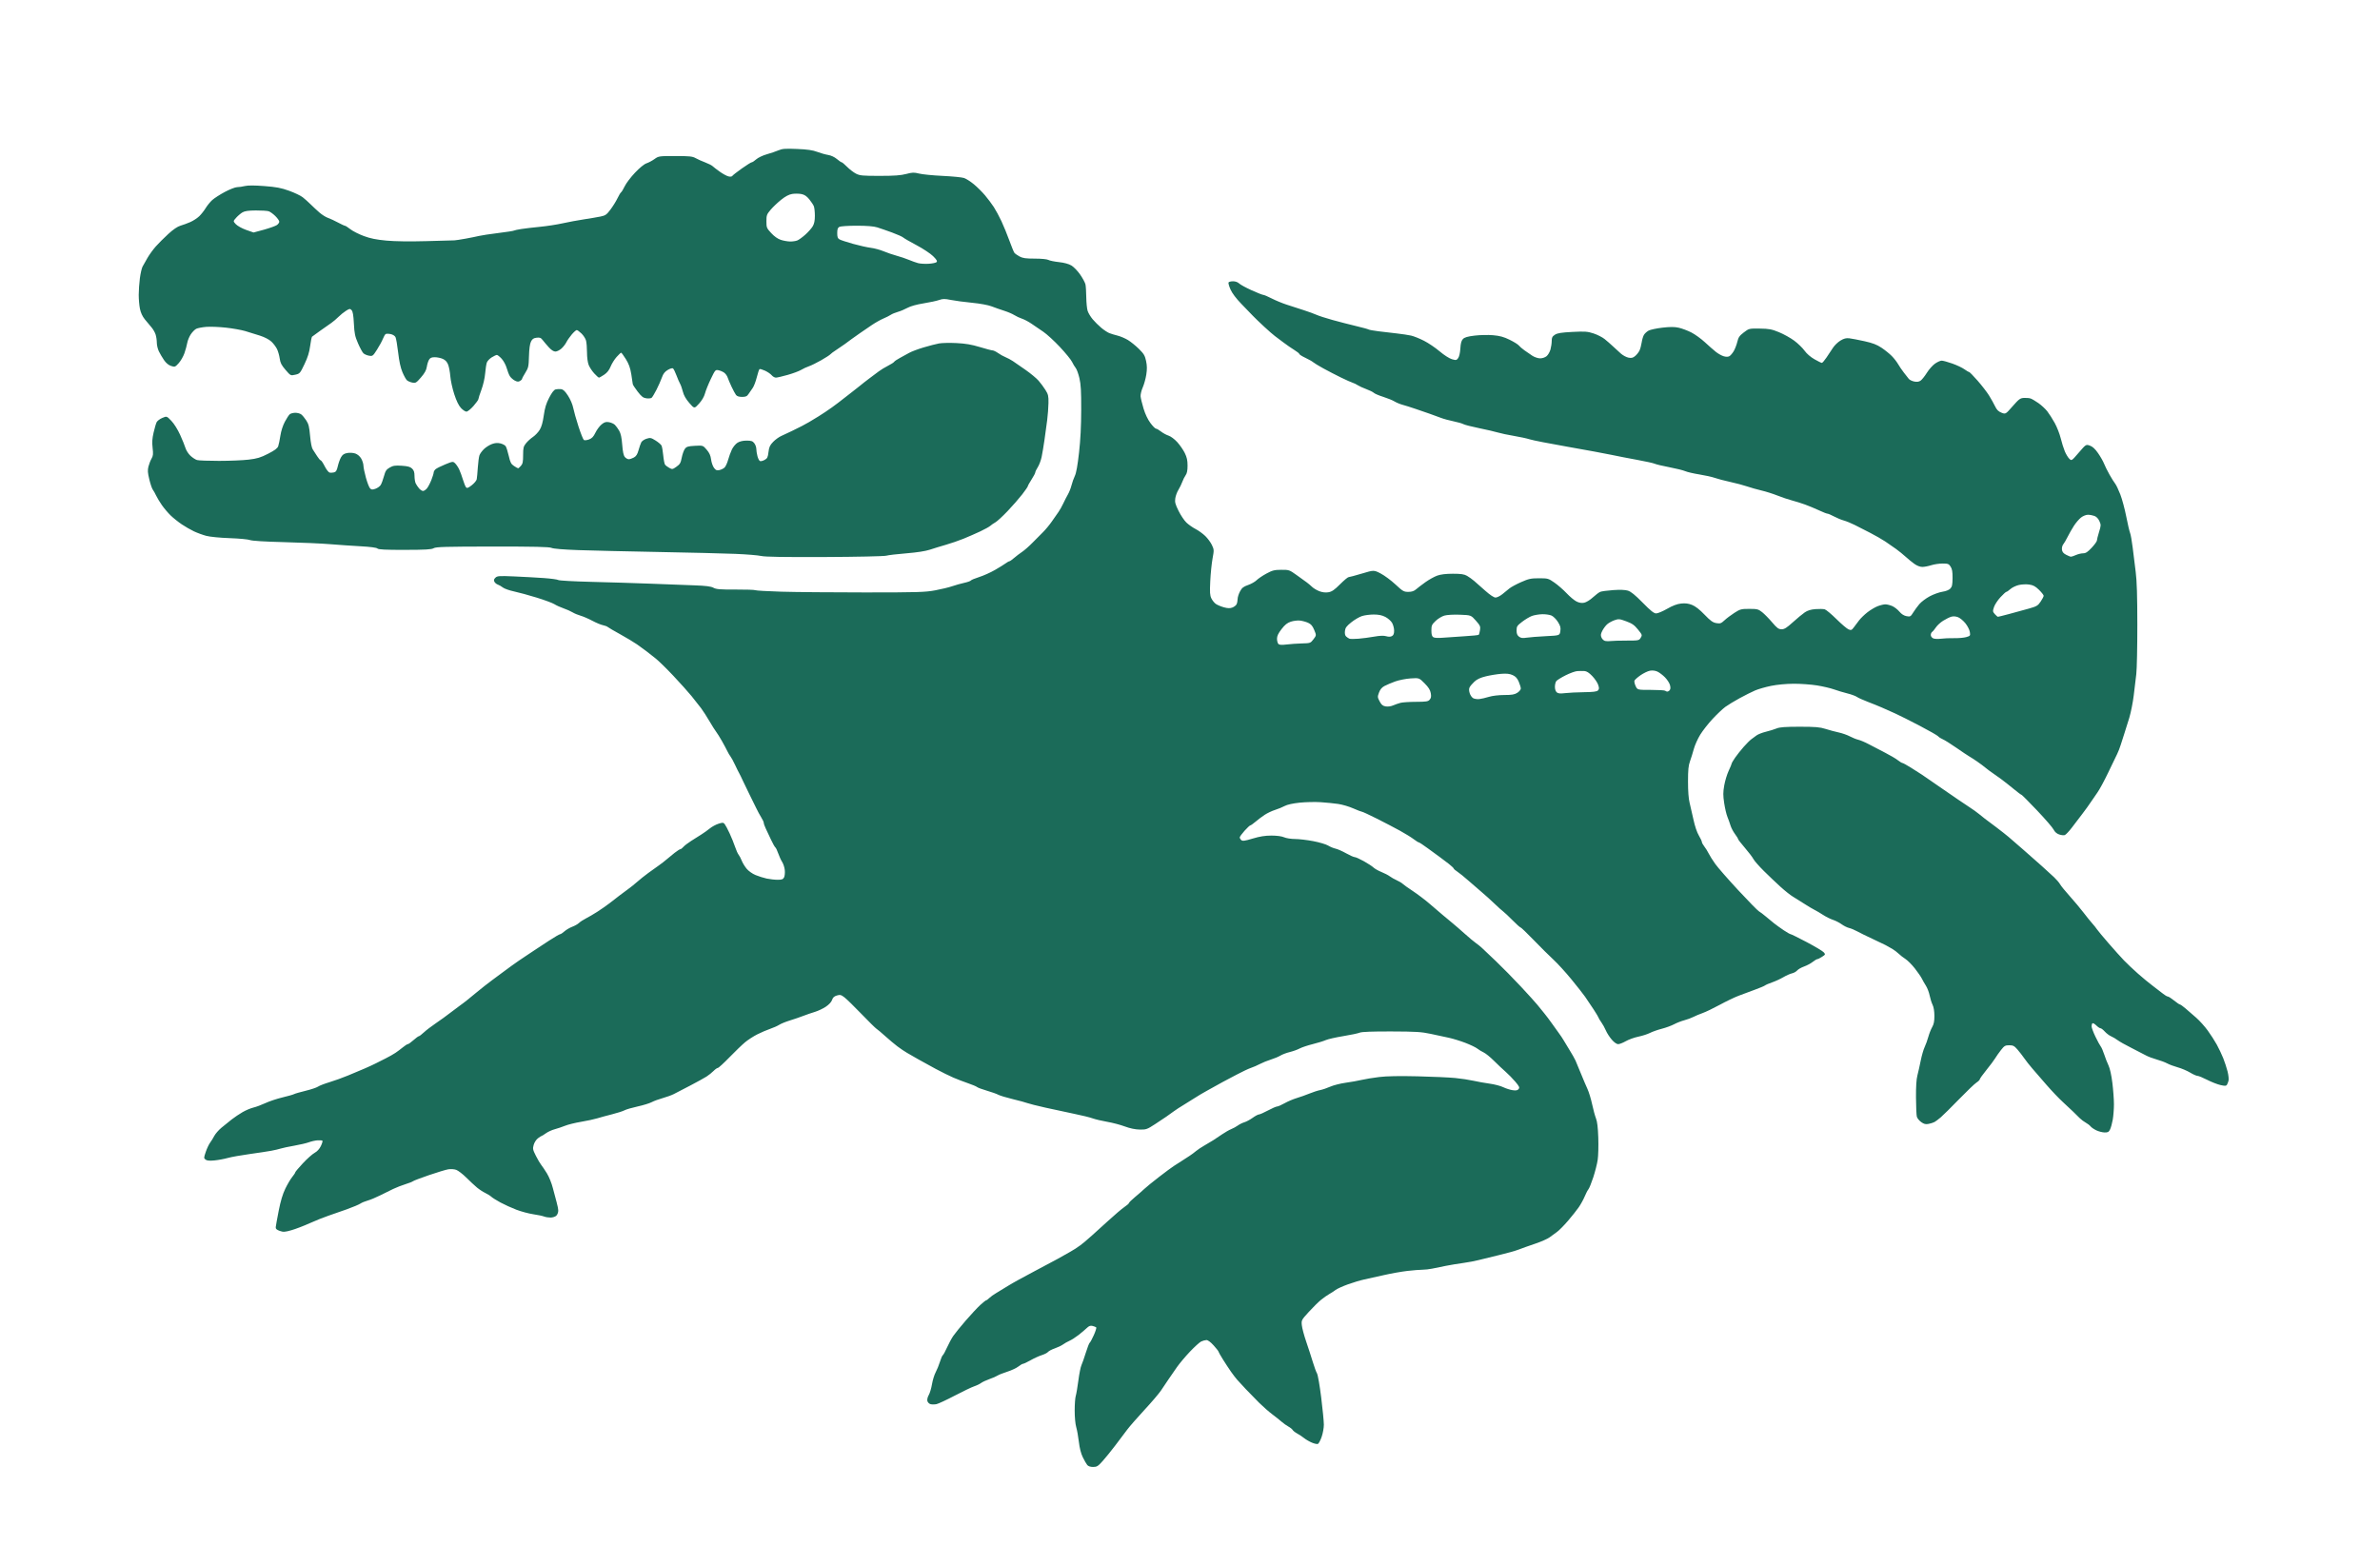 <?xml version="1.0" encoding="UTF-8" standalone="no"?>
<!DOCTYPE svg PUBLIC "-//W3C//DTD SVG 1.1//EN" "http://www.w3.org/Graphics/SVG/1.1/DTD/svg11.dtd">
<svg width="100%" height="100%" viewBox="0 0 1594 1049" version="1.1" xmlns="http://www.w3.org/2000/svg" xmlns:xlink="http://www.w3.org/1999/xlink" xml:space="preserve" xmlns:serif="http://www.serif.com/" style="fill-rule:evenodd;clip-rule:evenodd;stroke-linejoin:round;stroke-miterlimit:2;">
    <g transform="matrix(1,0,0,1,-8239,-760)">
        <g id="Artboard3" transform="matrix(0.807,0,0,0.491,1739.3,644.47)">
            <rect x="8049.84" y="235.101" width="1973.33" height="2133.33" style="fill:none;"/>
            <g id="path14" transform="matrix(3.34,0,0,5.844,8247.73,3267.29)">
                <path d="M212.194,-176.88C211.969,-177.134 211.473,-177.947 211.091,-178.685C210.638,-179.56 210.301,-180.801 210.121,-182.257C209.969,-183.483 209.672,-185.038 209.462,-185.713C209.237,-186.436 209.08,-188.02 209.08,-189.576C209.08,-191.026 209.198,-192.558 209.342,-192.98C209.485,-193.402 209.78,-195.027 209.997,-196.592C210.213,-198.157 210.556,-199.764 210.758,-200.164C210.96,-200.564 211.448,-201.872 211.843,-203.071C212.238,-204.27 212.675,-205.321 212.813,-205.406C212.952,-205.492 213.414,-206.295 213.841,-207.192C214.268,-208.088 214.532,-208.897 214.429,-208.989C214.325,-209.081 213.918,-209.233 213.525,-209.325C212.981,-209.453 212.633,-209.335 212.07,-208.824C211.662,-208.456 210.744,-207.727 210.028,-207.203C209.313,-206.679 208.301,-206.073 207.779,-205.856C207.258,-205.638 206.534,-205.253 206.17,-204.999C205.806,-204.745 204.893,-204.335 204.14,-204.088C203.387,-203.842 202.629,-203.468 202.454,-203.258C202.28,-203.048 201.579,-202.711 200.896,-202.508C200.212,-202.305 198.96,-201.769 198.112,-201.316C197.264,-200.864 196.432,-200.494 196.262,-200.494C196.093,-200.494 195.561,-200.204 195.081,-199.85C194.601,-199.495 193.357,-198.95 192.317,-198.638C191.278,-198.325 190.189,-197.919 189.898,-197.735C189.607,-197.551 188.714,-197.186 187.914,-196.925C187.113,-196.664 186.161,-196.246 185.797,-195.995C185.433,-195.745 184.659,-195.396 184.077,-195.22C183.495,-195.043 181.345,-194.076 179.3,-193.07C177.254,-192.064 175.205,-191.166 174.745,-191.074C174.286,-190.982 173.622,-190.979 173.271,-191.064C172.914,-191.153 172.563,-191.483 172.478,-191.809C172.387,-192.156 172.527,-192.722 172.822,-193.201C173.095,-193.645 173.456,-194.782 173.624,-195.728C173.792,-196.674 174.202,-197.924 174.535,-198.506C174.869,-199.088 175.345,-200.188 175.595,-200.95C175.844,-201.713 176.169,-202.411 176.317,-202.503C176.465,-202.595 176.934,-203.399 177.358,-204.292C177.783,-205.184 178.475,-206.391 178.895,-206.973C179.316,-207.555 180.714,-209.175 182.001,-210.573C183.289,-211.971 184.915,-213.608 185.615,-214.211C186.315,-214.814 186.977,-215.307 187.086,-215.307C187.195,-215.307 187.542,-215.547 187.857,-215.84C188.171,-216.133 188.938,-216.65 189.56,-216.99C190.183,-217.329 191.525,-218.099 192.544,-218.699C193.562,-219.3 196.599,-220.874 199.291,-222.198C201.983,-223.522 204.424,-224.743 204.715,-224.912C205.006,-225.081 205.839,-225.52 206.567,-225.888C207.294,-226.255 208.485,-226.904 209.213,-227.33C209.94,-227.757 211.012,-228.5 211.594,-228.982C212.176,-229.464 213.009,-230.147 213.446,-230.5C213.882,-230.853 215.609,-232.322 217.282,-233.765C218.956,-235.208 220.831,-236.707 221.45,-237.096C222.068,-237.485 222.574,-237.903 222.574,-238.025C222.574,-238.147 223.248,-238.771 224.072,-239.411C224.896,-240.051 225.938,-240.906 226.387,-241.311C226.837,-241.716 228.47,-242.966 230.017,-244.089C231.565,-245.212 233.229,-246.369 233.716,-246.66C234.203,-246.951 235.093,-247.487 235.693,-247.851C236.294,-248.215 237.174,-248.75 237.65,-249.041C238.126,-249.332 238.828,-249.822 239.21,-250.13C239.592,-250.438 240.5,-251.008 241.227,-251.397C241.955,-251.786 242.967,-252.353 243.476,-252.657C243.985,-252.961 244.997,-253.594 245.725,-254.063C246.453,-254.532 247.465,-255.074 247.974,-255.266C248.483,-255.459 249.231,-255.844 249.635,-256.122C250.04,-256.401 250.768,-256.738 251.253,-256.872C251.738,-257.006 252.657,-257.47 253.296,-257.903C253.934,-258.335 254.642,-258.691 254.868,-258.694C255.095,-258.694 256.107,-259.115 257.117,-259.624C258.128,-260.133 259.146,-260.55 259.38,-260.55C259.614,-260.55 260.448,-260.892 261.232,-261.309C262.017,-261.726 263.373,-262.268 264.246,-262.513C265.119,-262.758 266.548,-263.234 267.421,-263.571C268.294,-263.909 269.485,-264.271 270.066,-264.376C270.648,-264.482 271.779,-264.842 272.58,-265.176C273.381,-265.51 275.107,-265.922 276.417,-266.092C277.726,-266.261 279.512,-266.56 280.386,-266.756C281.259,-266.952 283.223,-267.255 284.751,-267.429C286.599,-267.64 289.788,-267.695 294.276,-267.595C297.987,-267.512 302.214,-267.332 303.669,-267.196C305.124,-267.061 307.148,-266.772 308.167,-266.556C309.185,-266.339 310.996,-266.035 312.191,-265.881C313.386,-265.727 314.901,-265.356 315.559,-265.056C316.218,-264.756 317.269,-264.44 317.896,-264.355C318.755,-264.237 319.121,-264.302 319.384,-264.619C319.684,-264.98 319.569,-265.222 318.566,-266.338C317.924,-267.052 316.836,-268.096 316.149,-268.658C315.462,-269.219 314.158,-270.374 313.253,-271.224C312.347,-272.074 311.203,-272.946 310.711,-273.161C310.218,-273.376 309.5,-273.785 309.116,-274.069C308.731,-274.354 307.408,-274.951 306.175,-275.396C304.942,-275.841 303.1,-276.376 302.081,-276.584C301.063,-276.791 299.016,-277.205 297.532,-277.504C295.233,-277.966 293.788,-278.049 287.743,-278.065C283.062,-278.077 280.399,-277.983 279.911,-277.786C279.504,-277.622 277.659,-277.256 275.81,-276.972C273.961,-276.688 272.004,-276.27 271.462,-276.043C270.92,-275.816 269.457,-275.392 268.21,-275.102C266.964,-274.811 265.503,-274.352 264.963,-274.08C264.423,-273.809 263.327,-273.439 262.526,-273.257C261.726,-273.076 260.682,-272.705 260.206,-272.434C259.73,-272.162 258.659,-271.743 257.825,-271.503C256.991,-271.263 255.773,-270.8 255.118,-270.475C254.463,-270.15 253.451,-269.736 252.869,-269.556C252.287,-269.376 250.706,-268.675 249.355,-267.999C248.005,-267.322 246.457,-266.554 245.916,-266.293C245.374,-266.031 244.634,-265.646 244.27,-265.438C243.906,-265.23 242.894,-264.702 242.021,-264.266C241.148,-263.829 239.66,-262.999 238.714,-262.42C237.768,-261.841 236.518,-261.108 235.936,-260.791C235.353,-260.474 234.341,-259.853 233.687,-259.411C233.032,-258.968 232.198,-258.408 231.834,-258.165C231.471,-257.923 230.221,-257.141 229.056,-256.428C227.063,-255.208 226.84,-255.134 225.22,-255.165C224.113,-255.186 222.799,-255.445 221.534,-255.89C220.453,-256.271 218.488,-256.758 217.169,-256.971C215.849,-257.184 214.219,-257.547 213.546,-257.777C212.874,-258.008 210.85,-258.477 209.048,-258.819C207.247,-259.162 204.019,-259.813 201.875,-260.266C199.73,-260.719 197.668,-261.207 197.291,-261.35C196.914,-261.494 195.307,-261.904 193.719,-262.262C192.132,-262.621 190.503,-263.083 190.101,-263.289C189.698,-263.495 188.421,-263.922 187.261,-264.239C186.102,-264.555 185.004,-264.938 184.821,-265.09C184.638,-265.242 183.622,-265.643 182.563,-265.982C181.504,-266.321 179.864,-266.912 178.918,-267.296C177.972,-267.68 176.007,-268.591 174.552,-269.321C173.097,-270.051 171.132,-271.066 170.187,-271.578C169.241,-272.09 167.991,-272.765 167.408,-273.078C166.826,-273.391 165.763,-274.064 165.045,-274.574C164.326,-275.083 162.957,-276.163 162.002,-276.973C161.046,-277.784 160.067,-278.558 159.825,-278.693C159.584,-278.829 157.921,-280.368 156.131,-282.114C154.341,-283.861 152.435,-285.61 151.897,-286.002C151.04,-286.626 150.803,-286.683 149.993,-286.459C149.319,-286.273 148.994,-285.992 148.797,-285.427C148.63,-284.948 148.039,-284.343 147.252,-283.844C146.551,-283.401 145.322,-282.854 144.522,-282.629C143.722,-282.404 142.412,-281.981 141.612,-281.689C140.811,-281.397 139.323,-280.918 138.304,-280.625C137.286,-280.331 136.095,-279.877 135.659,-279.614C135.222,-279.352 134.21,-278.928 133.409,-278.673C132.609,-278.418 131.18,-277.844 130.234,-277.396C129.289,-276.949 127.919,-276.119 127.192,-275.553C126.464,-274.986 124.712,-273.403 123.298,-272.034C121.884,-270.666 120.581,-269.547 120.402,-269.547C120.223,-269.547 119.746,-269.229 119.341,-268.841C118.936,-268.453 118.155,-267.867 117.606,-267.537C117.058,-267.208 115.239,-266.266 113.566,-265.444C111.892,-264.621 110.047,-263.723 109.465,-263.447C108.883,-263.171 107.632,-262.745 106.687,-262.5C105.741,-262.255 104.519,-261.832 103.973,-261.561C103.426,-261.289 101.847,-260.834 100.464,-260.55C99.081,-260.265 97.624,-259.865 97.225,-259.661C96.826,-259.457 95.429,-259.036 94.119,-258.726C92.809,-258.416 91.142,-257.989 90.415,-257.778C89.687,-257.567 87.901,-257.207 86.446,-256.978C84.991,-256.749 83.205,-256.335 82.477,-256.06C81.75,-255.784 80.578,-255.413 79.874,-255.236C79.17,-255.058 78.182,-254.633 77.68,-254.292C77.177,-253.951 76.7,-253.672 76.619,-253.672C76.539,-253.672 76.131,-253.428 75.712,-253.129C75.282,-252.823 74.82,-252.154 74.653,-251.595C74.382,-250.691 74.43,-250.466 75.201,-249.029C75.666,-248.163 76.258,-247.216 76.517,-246.925C76.775,-246.634 77.416,-245.74 77.94,-244.939C78.478,-244.117 79.122,-242.62 79.418,-241.5C79.706,-240.409 80.125,-238.932 80.349,-238.218C80.574,-237.503 80.757,-236.599 80.757,-236.208C80.757,-235.817 80.54,-235.3 80.274,-235.059C80.007,-234.819 79.36,-234.622 78.836,-234.622C78.311,-234.622 77.59,-234.732 77.234,-234.868C76.878,-235.003 75.669,-235.241 74.548,-235.397C73.427,-235.553 71.538,-236.029 70.35,-236.454C69.162,-236.88 67.379,-237.641 66.389,-238.146C65.399,-238.651 64.385,-239.249 64.135,-239.474C63.886,-239.7 63.207,-240.099 62.627,-240.362C62.046,-240.624 61.115,-241.197 60.558,-241.633C60.001,-242.07 58.811,-243.111 57.914,-243.947C57.017,-244.783 55.884,-245.6 55.396,-245.762C54.902,-245.927 54.024,-245.981 53.412,-245.883C52.808,-245.787 50.656,-245.176 48.629,-244.524C46.602,-243.872 44.816,-243.234 44.66,-243.106C44.505,-242.978 43.663,-242.667 42.79,-242.415C41.917,-242.163 40.547,-241.662 39.747,-241.302C38.947,-240.942 37.458,-240.254 36.44,-239.773C35.421,-239.292 34.052,-238.76 33.397,-238.591C32.742,-238.421 31.924,-238.102 31.58,-237.881C31.235,-237.66 29.747,-237.07 28.272,-236.57C26.798,-236.071 24.699,-235.382 23.607,-235.04C22.516,-234.698 20.432,-233.913 18.977,-233.295C17.522,-232.677 15.487,-231.946 14.455,-231.67C12.826,-231.234 12.443,-231.213 11.545,-231.512C10.774,-231.768 10.522,-231.989 10.556,-232.379C10.581,-232.666 10.913,-234.39 11.293,-236.209C11.772,-238.502 12.276,-240.084 12.938,-241.368C13.462,-242.387 14.232,-243.612 14.648,-244.09C15.065,-244.568 15.405,-245.055 15.405,-245.172C15.405,-245.289 16.262,-246.247 17.309,-247.301C18.356,-248.354 19.664,-249.446 20.216,-249.727C20.859,-250.055 21.417,-250.627 21.77,-251.32C22.073,-251.914 22.25,-252.471 22.163,-252.558C22.077,-252.645 21.534,-252.688 20.958,-252.654C20.382,-252.62 19.417,-252.418 18.815,-252.206C18.213,-251.993 16.574,-251.632 15.174,-251.403C13.773,-251.173 12.258,-250.872 11.807,-250.734C11.356,-250.595 10.284,-250.36 9.426,-250.21C8.567,-250.061 6.138,-249.715 4.028,-249.442C1.918,-249.169 -0.523,-248.758 -1.396,-248.527C-2.269,-248.297 -3.757,-248.04 -4.703,-247.956C-5.932,-247.847 -6.556,-247.905 -6.888,-248.158C-7.331,-248.495 -7.328,-248.583 -6.822,-249.967C-6.53,-250.768 -6.053,-251.72 -5.763,-252.084C-5.472,-252.448 -5.002,-253.162 -4.718,-253.672C-4.435,-254.181 -3.63,-255.046 -2.931,-255.595C-2.232,-256.144 -1.085,-257.014 -0.381,-257.529C0.322,-258.043 1.546,-258.815 2.337,-259.243C3.129,-259.672 4.332,-260.147 5.011,-260.299C5.689,-260.451 7.034,-260.922 8,-261.346C8.965,-261.769 10.862,-262.363 12.215,-262.664C13.568,-262.965 14.869,-263.313 15.106,-263.436C15.344,-263.559 16.641,-263.911 17.989,-264.218C19.337,-264.525 20.72,-264.961 21.064,-265.186C21.407,-265.411 22.686,-265.876 23.905,-266.22C25.124,-266.564 27.193,-267.264 28.502,-267.775C29.812,-268.286 31.657,-269.015 32.603,-269.395C33.549,-269.775 34.799,-270.316 35.381,-270.597C35.963,-270.879 37.095,-271.414 37.895,-271.787C38.695,-272.161 39.772,-272.732 40.287,-273.057C40.802,-273.382 41.647,-273.975 42.164,-274.375C42.681,-274.775 43.231,-275.103 43.385,-275.103C43.539,-275.103 44.164,-275.519 44.774,-276.029C45.384,-276.538 45.99,-276.955 46.121,-276.955C46.253,-276.955 46.807,-277.351 47.353,-277.834C47.899,-278.318 49.239,-279.28 50.33,-279.973C51.422,-280.665 53.029,-281.757 53.902,-282.4C54.775,-283.042 55.847,-283.797 56.283,-284.078C56.72,-284.358 57.596,-284.983 58.23,-285.467C58.864,-285.951 59.844,-286.705 60.407,-287.141C60.97,-287.578 61.88,-288.268 62.429,-288.675C62.978,-289.082 63.844,-289.702 64.353,-290.054C64.863,-290.406 65.923,-291.144 66.709,-291.695C67.496,-292.247 68.578,-292.995 69.115,-293.359C69.652,-293.723 70.459,-294.259 70.91,-294.55C71.361,-294.841 72.114,-295.317 72.585,-295.608C73.055,-295.899 74.007,-296.494 74.7,-296.931C75.392,-297.367 77.078,-298.409 78.447,-299.246C79.816,-300.083 81.065,-300.767 81.223,-300.767C81.381,-300.767 81.866,-301.066 82.3,-301.432C82.735,-301.798 83.604,-302.278 84.231,-302.499C84.859,-302.721 85.614,-303.122 85.909,-303.39C86.204,-303.659 86.982,-304.134 87.637,-304.447C88.291,-304.759 89.562,-305.458 90.461,-306C91.36,-306.542 92.729,-307.439 93.504,-307.995C94.279,-308.55 95.389,-309.358 95.971,-309.79C96.553,-310.222 97.506,-310.888 98.088,-311.27C98.67,-311.653 99.682,-312.413 100.337,-312.96C100.991,-313.507 102.242,-314.445 103.115,-315.045C103.988,-315.644 105.178,-316.445 105.761,-316.824C106.343,-317.203 107.196,-317.824 107.657,-318.202C108.118,-318.581 109.023,-319.278 109.667,-319.751C110.312,-320.224 110.958,-320.611 111.103,-320.611C111.248,-320.611 111.581,-320.847 111.842,-321.136C112.103,-321.425 112.968,-322.05 113.763,-322.525C114.558,-323 115.714,-323.687 116.332,-324.051C116.95,-324.414 117.889,-325.045 118.419,-325.452C118.949,-325.859 119.913,-326.351 120.562,-326.546C121.606,-326.861 121.783,-326.852 122.111,-326.468C122.316,-326.23 122.865,-325.261 123.332,-324.315C123.8,-323.37 124.41,-321.954 124.688,-321.169C124.966,-320.384 125.364,-319.55 125.571,-319.317C125.779,-319.083 126.124,-318.466 126.339,-317.946C126.553,-317.426 127.101,-316.577 127.556,-316.058C128.031,-315.517 128.975,-314.885 129.772,-314.574C130.536,-314.275 131.791,-313.904 132.563,-313.749C133.334,-313.594 134.55,-313.468 135.265,-313.468C136.325,-313.468 136.622,-313.573 136.87,-314.035C137.037,-314.348 137.117,-315.111 137.047,-315.731C136.977,-316.351 136.687,-317.197 136.402,-317.611C136.118,-318.024 135.676,-318.927 135.42,-319.616C135.165,-320.306 134.839,-320.942 134.698,-321.03C134.556,-321.117 134.075,-321.922 133.628,-322.818C133.181,-323.714 132.592,-324.888 132.319,-325.427C132.045,-325.966 131.822,-326.563 131.822,-326.755C131.822,-326.946 131.542,-327.518 131.199,-328.024C130.857,-328.531 130.277,-329.541 129.911,-330.269C129.545,-330.996 128.795,-332.425 128.245,-333.444C127.696,-334.462 126.96,-335.891 126.612,-336.619C126.263,-337.346 125.862,-338.12 125.72,-338.338C125.578,-338.557 125.116,-339.429 124.695,-340.278C124.273,-341.127 123.757,-342.02 123.548,-342.262C123.339,-342.505 122.989,-343.061 122.77,-343.498C122.551,-343.934 121.94,-345.006 121.412,-345.879C120.884,-346.752 120.242,-347.715 119.986,-348.019C119.729,-348.323 118.983,-349.433 118.328,-350.486C117.673,-351.538 116.743,-352.897 116.261,-353.505C115.779,-354.113 114.713,-355.384 113.892,-356.33C113.072,-357.276 111.025,-359.419 109.344,-361.093C107.664,-362.766 105.693,-364.577 104.966,-365.116C104.239,-365.655 103.227,-366.403 102.718,-366.777C102.209,-367.152 101.137,-367.886 100.337,-368.409C99.536,-368.931 97.645,-369.998 96.134,-370.779C94.623,-371.56 93.242,-372.319 93.066,-372.465C92.89,-372.611 92.34,-372.806 91.845,-372.897C91.349,-372.988 90.159,-373.456 89.2,-373.936C88.24,-374.416 86.931,-374.946 86.289,-375.115C85.648,-375.284 84.758,-375.634 84.311,-375.893C83.864,-376.152 82.852,-376.574 82.062,-376.831C81.272,-377.087 80.252,-377.522 79.796,-377.797C79.339,-378.071 77.375,-378.757 75.43,-379.321C73.485,-379.885 70.944,-380.537 69.782,-380.769C68.621,-381.002 67.368,-381.415 66.999,-381.688C66.63,-381.961 66.062,-382.269 65.737,-382.372C65.412,-382.475 65.031,-382.775 64.891,-383.038C64.698,-383.397 64.762,-383.631 65.149,-383.981C65.612,-384.4 66.079,-384.429 69.837,-384.275C72.132,-384.181 75.445,-384.01 77.197,-383.893C78.95,-383.776 80.557,-383.569 80.769,-383.433C80.981,-383.297 84.726,-383.104 89.092,-383.004C93.457,-382.904 100.065,-382.713 103.776,-382.578C107.487,-382.443 112.314,-382.272 114.504,-382.198C117.472,-382.098 118.699,-381.953 119.325,-381.629C120.016,-381.272 120.992,-381.198 124.802,-381.214C127.352,-381.225 129.563,-381.156 129.717,-381.062C129.87,-380.967 132.758,-380.811 136.134,-380.714C139.51,-380.618 148.881,-380.539 156.957,-380.539C170.054,-380.539 171.942,-380.592 174.42,-381.028C175.948,-381.296 177.853,-381.729 178.653,-381.99C179.454,-382.25 180.791,-382.604 181.625,-382.776C182.46,-382.948 183.208,-383.196 183.29,-383.327C183.371,-383.459 184.295,-383.82 185.345,-384.131C186.394,-384.442 188.145,-385.177 189.237,-385.766C190.328,-386.354 191.537,-387.056 191.923,-387.326C192.31,-387.595 192.729,-387.815 192.855,-387.815C192.981,-387.815 193.499,-388.154 194.005,-388.569C194.511,-388.983 195.404,-389.622 195.99,-389.99C196.576,-390.357 197.742,-391.317 198.581,-392.124C199.42,-392.93 200.608,-394.053 201.22,-394.62C201.832,-395.187 202.812,-396.299 203.397,-397.091C203.983,-397.883 204.73,-398.888 205.059,-399.325C205.387,-399.761 205.921,-400.654 206.245,-401.309C206.569,-401.964 207.09,-402.917 207.404,-403.426C207.717,-403.935 208.116,-404.887 208.29,-405.541C208.464,-406.195 208.837,-407.183 209.12,-407.736C209.467,-408.418 209.803,-410.169 210.16,-413.162C210.522,-416.195 210.691,-419.323 210.701,-423.137C210.711,-427.545 210.62,-429.076 210.257,-430.546C210.006,-431.564 209.593,-432.636 209.339,-432.927C209.085,-433.218 208.671,-433.864 208.419,-434.362C208.167,-434.86 206.814,-436.419 205.412,-437.826C204.01,-439.234 202.148,-440.837 201.275,-441.389C200.402,-441.94 199.092,-442.779 198.365,-443.252C197.637,-443.725 196.566,-444.259 195.983,-444.438C195.401,-444.618 194.545,-444.994 194.079,-445.275C193.614,-445.555 192.483,-446.009 191.566,-446.283C190.649,-446.557 189.24,-447.02 188.436,-447.312C187.572,-447.625 185.571,-447.97 183.541,-448.155C181.653,-448.327 179.296,-448.623 178.302,-448.813C176.791,-449.102 176.315,-449.099 175.392,-448.793C174.784,-448.592 173.037,-448.24 171.509,-448.009C169.797,-447.751 168.269,-447.35 167.525,-446.963C166.861,-446.618 165.79,-446.196 165.144,-446.026C164.497,-445.855 163.705,-445.547 163.382,-445.34C163.059,-445.133 162.226,-444.739 161.53,-444.463C160.834,-444.187 159.543,-443.503 158.661,-442.942C157.779,-442.381 156.469,-441.541 155.751,-441.075C155.032,-440.609 154.087,-439.98 153.65,-439.678C153.214,-439.375 152.44,-438.84 151.93,-438.487C151.421,-438.135 150.469,-437.524 149.814,-437.13C149.159,-436.737 148.504,-436.279 148.358,-436.112C148.213,-435.946 147.192,-435.326 146.089,-434.735C144.986,-434.143 143.617,-433.511 143.046,-433.33C142.475,-433.149 141.602,-432.768 141.105,-432.484C140.608,-432.2 139.12,-431.677 137.798,-431.323C136.476,-430.969 135.144,-430.679 134.84,-430.678C134.535,-430.678 134.058,-430.931 133.781,-431.241C133.504,-431.551 132.76,-432.028 132.129,-432.3C131.497,-432.573 130.886,-432.737 130.77,-432.666C130.654,-432.594 130.346,-431.731 130.085,-430.747C129.824,-429.763 129.364,-428.638 129.063,-428.247C128.761,-427.856 128.301,-427.231 128.039,-426.858C127.655,-426.309 127.347,-426.18 126.427,-426.18C125.662,-426.18 125.168,-426.331 124.918,-426.643C124.713,-426.897 124.219,-427.761 123.818,-428.561C123.418,-429.361 122.977,-430.337 122.838,-430.73C122.699,-431.123 122.306,-431.627 121.964,-431.851C121.623,-432.074 120.992,-432.324 120.563,-432.406C119.812,-432.55 119.742,-432.473 118.664,-430.36C118.048,-429.152 117.397,-427.633 117.216,-426.983C117.009,-426.237 116.461,-425.359 115.732,-424.602C114.577,-423.402 114.577,-423.402 113.32,-424.763C112.463,-425.691 111.953,-426.535 111.72,-427.409C111.532,-428.115 111.215,-428.957 111.016,-429.28C110.817,-429.603 110.407,-430.495 110.104,-431.262C109.802,-432.029 109.419,-432.741 109.254,-432.843C109.089,-432.945 108.505,-432.777 107.956,-432.468C107.222,-432.055 106.84,-431.59 106.507,-430.697C106.257,-430.032 105.655,-428.753 105.168,-427.856C104.68,-426.959 104.138,-426.112 103.963,-425.974C103.787,-425.837 103.202,-425.78 102.661,-425.848C101.859,-425.948 101.458,-426.238 100.478,-427.429C99.818,-428.23 99.274,-429.022 99.269,-429.187C99.264,-429.352 99.098,-430.392 98.901,-431.498C98.633,-432.999 98.291,-433.888 97.55,-435.004C97.004,-435.826 96.479,-436.498 96.384,-436.498C96.289,-436.498 95.783,-436.052 95.261,-435.506C94.738,-434.961 94.07,-433.956 93.775,-433.275C93.404,-432.419 92.905,-431.826 92.162,-431.357C91.571,-430.983 90.989,-430.678 90.871,-430.678C90.752,-430.678 90.219,-431.124 89.688,-431.67C89.156,-432.216 88.536,-433.105 88.311,-433.646C88.068,-434.228 87.901,-435.416 87.901,-436.558C87.901,-437.619 87.793,-438.865 87.66,-439.327C87.527,-439.79 87.021,-440.53 86.535,-440.971C86.05,-441.413 85.517,-441.778 85.352,-441.782C85.187,-441.782 84.628,-441.321 84.11,-440.748C83.592,-440.174 82.988,-439.355 82.766,-438.927C82.545,-438.499 81.993,-437.837 81.54,-437.456C81.087,-437.075 80.414,-436.763 80.045,-436.763C79.614,-436.763 79.027,-437.121 78.411,-437.759C77.883,-438.307 77.202,-439.06 76.898,-439.431C76.444,-439.987 76.174,-440.086 75.368,-439.992C74.604,-439.903 74.299,-439.702 73.975,-439.075C73.702,-438.548 73.533,-437.38 73.481,-435.668C73.408,-433.264 73.339,-432.969 72.582,-431.825C72.131,-431.144 71.762,-430.492 71.762,-430.377C71.762,-430.262 71.525,-430.04 71.235,-429.885C70.838,-429.673 70.512,-429.705 69.914,-430.014C69.478,-430.239 68.942,-430.697 68.724,-431.03C68.505,-431.363 68.154,-432.212 67.942,-432.915C67.73,-433.619 67.17,-434.594 66.697,-435.082C66.224,-435.57 65.688,-435.969 65.507,-435.969C65.326,-435.969 64.744,-435.714 64.215,-435.401C63.685,-435.089 63.143,-434.546 63.009,-434.194C62.876,-433.843 62.689,-432.699 62.594,-431.653C62.494,-430.549 62.106,-428.957 61.668,-427.855C61.253,-426.813 60.914,-425.825 60.914,-425.661C60.914,-425.497 60.362,-424.773 59.687,-424.052C59.012,-423.33 58.226,-422.74 57.941,-422.74C57.655,-422.74 57.04,-423.127 56.574,-423.6C56.005,-424.178 55.458,-425.24 54.905,-426.841C54.453,-428.151 54.018,-430.017 53.938,-430.989C53.859,-431.96 53.614,-433.185 53.394,-433.71C53.119,-434.369 52.707,-434.786 52.068,-435.053C51.558,-435.266 50.664,-435.44 50.08,-435.44C49.269,-435.44 48.931,-435.3 48.642,-434.845C48.434,-434.517 48.187,-433.769 48.093,-433.181C47.97,-432.412 47.567,-431.727 46.652,-430.732C45.479,-429.456 45.315,-429.365 44.483,-429.522C43.988,-429.615 43.389,-429.86 43.15,-430.066C42.912,-430.272 42.41,-431.125 42.035,-431.96C41.574,-432.987 41.231,-434.471 40.976,-436.539C40.769,-438.222 40.47,-439.84 40.313,-440.135C40.147,-440.444 39.63,-440.745 39.088,-440.846C38.572,-440.943 38.021,-440.942 37.863,-440.846C37.706,-440.748 37.399,-440.243 37.181,-439.724C36.964,-439.204 36.308,-438.074 35.723,-437.213C34.701,-435.708 34.624,-435.653 33.731,-435.797C33.22,-435.88 32.594,-436.136 32.341,-436.366C32.087,-436.596 31.485,-437.639 31.002,-438.685C30.251,-440.316 30.104,-440.974 29.975,-443.297C29.866,-445.27 29.71,-446.121 29.403,-446.428C29.018,-446.814 28.899,-446.801 28.015,-446.279C27.483,-445.966 26.65,-445.334 26.164,-444.875C25.677,-444.416 24.873,-443.773 24.377,-443.445C23.881,-443.118 22.642,-442.3 21.623,-441.629C20.604,-440.957 19.684,-440.328 19.578,-440.232C19.472,-440.135 19.259,-439.152 19.106,-438.047C18.902,-436.583 18.521,-435.438 17.7,-433.822C16.609,-431.676 16.536,-431.597 15.414,-431.359C14.255,-431.114 14.255,-431.114 12.994,-432.485C11.993,-433.574 11.696,-434.114 11.55,-435.112C11.449,-435.803 11.152,-436.796 10.888,-437.319C10.625,-437.842 9.991,-438.637 9.481,-439.085C8.916,-439.581 7.795,-440.129 6.621,-440.482C5.559,-440.802 3.916,-441.281 2.97,-441.546C2.024,-441.812 -0.131,-442.171 -1.819,-442.345C-3.507,-442.52 -5.71,-442.6 -6.714,-442.524C-7.718,-442.448 -8.837,-442.246 -9.201,-442.074C-9.565,-441.902 -10.173,-441.322 -10.553,-440.784C-10.933,-440.247 -11.329,-439.341 -11.433,-438.771C-11.537,-438.201 -11.855,-437.115 -12.138,-436.358C-12.421,-435.6 -13.063,-434.559 -13.564,-434.043C-14.437,-433.144 -14.516,-433.117 -15.449,-433.403C-16.084,-433.598 -16.694,-434.074 -17.202,-434.77C-17.63,-435.358 -18.208,-436.28 -18.486,-436.82C-18.763,-437.36 -18.991,-438.265 -18.991,-438.831C-18.991,-439.397 -19.128,-440.265 -19.297,-440.76C-19.466,-441.255 -19.938,-442.017 -20.346,-442.453C-20.755,-442.89 -21.495,-443.723 -21.991,-444.305C-22.579,-444.996 -22.996,-445.85 -23.19,-446.766C-23.354,-447.537 -23.488,-448.987 -23.488,-449.988C-23.488,-450.989 -23.36,-452.734 -23.202,-453.866C-23.045,-454.999 -22.743,-456.228 -22.532,-456.597C-22.32,-456.967 -21.765,-457.89 -21.297,-458.649C-20.829,-459.408 -19.9,-460.605 -19.234,-461.31C-18.567,-462.015 -17.172,-463.324 -16.132,-464.218C-14.911,-465.269 -13.843,-465.951 -13.111,-466.146C-12.488,-466.312 -11.384,-466.693 -10.656,-466.994C-9.929,-467.295 -8.931,-467.909 -8.439,-468.359C-7.947,-468.808 -7.231,-469.661 -6.848,-470.254C-6.465,-470.846 -5.736,-471.687 -5.229,-472.121C-4.721,-472.555 -3.31,-473.41 -2.092,-474.02C-0.874,-474.63 0.496,-475.132 0.951,-475.136C1.407,-475.136 2.283,-475.258 2.899,-475.401C3.632,-475.57 5.301,-475.567 7.721,-475.391C10.704,-475.177 11.898,-474.965 13.877,-474.295C15.227,-473.838 16.748,-473.157 17.257,-472.781C17.767,-472.405 18.66,-471.655 19.242,-471.113C19.824,-470.572 20.806,-469.714 21.425,-469.208C22.044,-468.701 22.997,-468.14 23.542,-467.962C24.087,-467.783 25.203,-467.297 26.021,-466.883C26.84,-466.468 27.62,-466.129 27.755,-466.129C27.89,-466.129 28.497,-465.765 29.103,-465.319C29.709,-464.873 31.206,-464.16 32.428,-463.733C34.068,-463.161 35.548,-462.88 38.059,-462.661C40.201,-462.475 43.875,-462.428 47.949,-462.536C51.514,-462.63 54.669,-462.713 54.961,-462.72C55.252,-462.73 56.502,-462.906 57.739,-463.118C58.976,-463.33 60.476,-463.615 61.073,-463.752C61.67,-463.889 63.812,-464.192 65.832,-464.427C67.852,-464.661 69.608,-464.916 69.734,-464.994C69.86,-465.072 70.695,-465.241 71.59,-465.371C72.485,-465.502 74.586,-465.734 76.259,-465.887C77.933,-466.04 80.433,-466.403 81.816,-466.693C83.198,-466.983 85.579,-467.399 87.107,-467.617C88.635,-467.835 90.507,-468.133 91.266,-468.279C92.481,-468.513 92.776,-468.708 93.74,-469.917C94.342,-470.671 95.118,-471.846 95.464,-472.527C95.81,-473.208 96.217,-473.841 96.368,-473.935C96.519,-474.028 96.928,-474.667 97.276,-475.355C97.625,-476.043 98.768,-477.459 99.817,-478.501C100.988,-479.665 102.094,-480.514 102.684,-480.7C103.212,-480.867 104.11,-481.317 104.68,-481.702C105.69,-482.384 105.82,-482.401 109.839,-482.401C113.338,-482.401 114.103,-482.327 114.889,-481.913C115.398,-481.644 116.461,-481.196 117.251,-480.918C118.042,-480.64 118.875,-480.245 119.104,-480.041C119.332,-479.837 120.141,-479.252 120.901,-478.743C121.661,-478.233 122.632,-477.739 123.059,-477.646C123.508,-477.547 123.907,-477.594 124.008,-477.757C124.104,-477.913 125.166,-478.693 126.367,-479.493C127.568,-480.292 128.682,-480.946 128.843,-480.946C129.004,-480.946 129.507,-481.259 129.961,-481.641C130.415,-482.023 131.585,-482.546 132.561,-482.804C133.537,-483.062 134.848,-483.479 135.473,-483.731C136.425,-484.114 137.184,-484.167 140.104,-484.052C142.678,-483.951 143.993,-483.773 145.107,-483.374C145.938,-483.077 147.16,-482.752 147.821,-482.653C148.539,-482.545 149.41,-482.166 149.984,-481.709C150.512,-481.29 151.047,-480.946 151.172,-480.946C151.298,-480.946 151.906,-480.467 152.525,-479.882C153.144,-479.297 154.134,-478.582 154.726,-478.295C155.678,-477.831 156.358,-477.771 160.625,-477.771C164.249,-477.771 165.884,-477.881 167.204,-478.212C168.73,-478.595 169.155,-478.608 170.434,-478.306C171.244,-478.115 173.871,-477.872 176.272,-477.767C178.673,-477.661 181.063,-477.44 181.583,-477.277C182.103,-477.113 183.199,-476.457 184.02,-475.82C184.84,-475.183 186.087,-474.022 186.79,-473.24C187.494,-472.458 188.481,-471.223 188.984,-470.495C189.487,-469.768 190.341,-468.279 190.883,-467.188C191.425,-466.097 192.307,-464.072 192.842,-462.69C193.378,-461.308 193.938,-460.019 194.088,-459.826C194.238,-459.634 194.81,-459.247 195.36,-458.967C196.161,-458.558 196.917,-458.457 199.165,-458.457C200.769,-458.457 202.214,-458.327 202.538,-458.153C202.85,-457.986 204.032,-457.756 205.165,-457.642C206.492,-457.508 207.599,-457.224 208.28,-456.841C208.861,-456.514 209.844,-455.552 210.465,-454.702C211.086,-453.852 211.669,-452.831 211.761,-452.433C211.853,-452.035 211.942,-450.686 211.959,-449.434C211.977,-448.183 212.128,-446.754 212.297,-446.259C212.465,-445.765 213.026,-444.885 213.544,-444.304C214.062,-443.723 215.026,-442.825 215.686,-442.307C216.346,-441.79 217.243,-441.234 217.679,-441.071C218.116,-440.909 219.051,-440.641 219.758,-440.477C220.466,-440.313 221.621,-439.849 222.325,-439.447C223.03,-439.044 224.256,-438.111 225.049,-437.373C226.279,-436.227 226.539,-435.814 226.822,-434.551C227.071,-433.438 227.083,-432.651 226.87,-431.367C226.715,-430.43 226.317,-429.087 225.986,-428.383C225.655,-427.679 225.417,-426.746 225.456,-426.31C225.496,-425.873 225.825,-424.592 226.188,-423.463C226.603,-422.173 227.236,-420.92 227.892,-420.09C228.467,-419.363 229.089,-418.769 229.276,-418.769C229.462,-418.769 230.023,-418.468 230.522,-418.1C231.022,-417.731 231.869,-417.299 232.405,-417.138C232.957,-416.973 233.892,-416.317 234.563,-415.625C235.213,-414.953 236.056,-413.809 236.436,-413.083C236.961,-412.078 237.126,-411.374 237.126,-410.142C237.126,-408.984 236.989,-408.342 236.645,-407.891C236.381,-407.544 236.007,-406.843 235.814,-406.334C235.621,-405.824 235.188,-404.991 234.852,-404.482C234.515,-403.972 234.166,-403.079 234.076,-402.497C233.939,-401.607 234.067,-401.145 234.886,-399.587C235.421,-398.568 236.293,-397.341 236.823,-396.86C237.354,-396.379 238.383,-395.698 239.111,-395.346C239.838,-394.994 240.927,-394.256 241.53,-393.707C242.132,-393.157 242.876,-392.208 243.181,-391.597C243.718,-390.525 243.723,-390.417 243.332,-388.422C243.11,-387.287 242.855,-384.926 242.768,-383.176C242.634,-380.51 242.679,-379.856 243.047,-379.143C243.289,-378.676 243.792,-378.093 244.164,-377.849C244.537,-377.605 245.428,-377.254 246.145,-377.068C247.097,-376.821 247.664,-376.804 248.246,-377.008C248.685,-377.16 249.16,-377.503 249.303,-377.769C249.445,-378.036 249.564,-378.589 249.566,-378.998C249.568,-379.408 249.836,-380.209 250.161,-380.777C250.643,-381.619 251.014,-381.896 252.161,-382.268C252.935,-382.519 253.888,-383.023 254.277,-383.389C254.667,-383.754 255.759,-384.448 256.705,-384.931C258.192,-385.69 258.695,-385.811 260.41,-385.819C262.345,-385.829 262.44,-385.797 264.246,-384.578C265.265,-383.889 266.396,-383.123 266.76,-382.874C267.123,-382.626 267.72,-382.152 268.086,-381.821C268.452,-381.49 269.269,-381.037 269.901,-380.813C270.652,-380.549 271.427,-380.468 272.136,-380.581C272.985,-380.717 273.611,-381.121 275.007,-382.432C275.989,-383.354 276.946,-384.109 277.134,-384.108C277.322,-384.108 278.814,-384.484 280.451,-384.945C283.426,-385.782 283.426,-385.782 285.122,-384.955C286.054,-384.5 287.706,-383.35 288.792,-382.398C290.605,-380.811 290.867,-380.669 291.972,-380.669C292.838,-380.669 293.388,-380.841 293.925,-381.279C294.336,-381.614 295.387,-382.368 296.261,-382.953C297.134,-383.538 298.435,-384.217 299.152,-384.46C300.021,-384.755 301.322,-384.902 303.056,-384.902C305.069,-384.902 305.859,-384.793 306.559,-384.418C307.056,-384.152 307.859,-383.612 308.344,-383.218C308.828,-382.824 310.076,-381.792 311.116,-380.924C312.302,-379.934 313.25,-379.346 313.659,-379.346C314.018,-379.346 314.775,-379.697 315.34,-380.126C315.906,-380.554 316.7,-381.162 317.104,-381.475C317.509,-381.789 318.814,-382.45 320.005,-382.945C321.897,-383.731 322.457,-383.844 324.454,-383.844C326.659,-383.844 326.792,-383.809 328.3,-382.822C329.16,-382.26 330.517,-381.147 331.318,-380.348C332.118,-379.549 333.219,-378.685 333.764,-378.429C334.445,-378.11 335.045,-378.018 335.68,-378.137C336.195,-378.234 337.15,-378.783 337.839,-379.38C338.519,-379.968 339.346,-380.552 339.677,-380.678C340.007,-380.804 341.447,-380.986 342.875,-381.083C344.549,-381.197 345.85,-381.152 346.531,-380.959C347.293,-380.743 348.327,-379.954 350.216,-378.15C352.228,-376.229 353.013,-375.642 353.569,-375.642C353.969,-375.642 355.194,-376.126 356.292,-376.718C357.657,-377.455 358.75,-377.843 359.749,-377.946C360.8,-378.054 361.566,-377.966 362.47,-377.631C363.303,-377.323 364.356,-376.553 365.581,-375.356C367.074,-373.898 367.644,-373.514 368.518,-373.377C369.477,-373.226 369.709,-373.301 370.539,-374.029C371.054,-374.481 372.167,-375.267 373.011,-375.776C374.431,-376.631 374.708,-376.7 376.705,-376.7C378.671,-376.7 378.955,-376.632 379.895,-375.935C380.463,-375.514 381.582,-374.445 382.382,-373.56C383.602,-372.211 383.98,-371.95 384.718,-371.944C385.42,-371.934 385.995,-372.274 387.543,-373.591C388.612,-374.501 389.942,-375.534 390.499,-375.887C391.2,-376.333 392.016,-376.565 393.157,-376.645C394.063,-376.709 395.089,-376.689 395.437,-376.602C395.785,-376.515 397.103,-375.485 398.364,-374.313C399.626,-373.141 400.981,-372.059 401.375,-371.91C402.005,-371.67 402.16,-371.726 402.678,-372.383C403.001,-372.793 403.592,-373.53 403.991,-374.021C404.39,-374.512 405.317,-375.356 406.051,-375.896C406.785,-376.437 407.925,-377.077 408.585,-377.319C409.245,-377.561 410.112,-377.759 410.512,-377.759C410.912,-377.759 411.682,-377.579 412.223,-377.359C412.764,-377.139 413.564,-376.557 414,-376.065C414.522,-375.478 415.13,-375.113 415.776,-375C416.696,-374.839 416.801,-374.892 417.421,-375.83C417.785,-376.382 418.474,-377.268 418.952,-377.801C419.43,-378.333 420.595,-379.157 421.541,-379.633C422.487,-380.108 423.904,-380.587 424.691,-380.698C425.565,-380.821 426.331,-381.109 426.659,-381.437C427.097,-381.874 427.199,-382.331 427.213,-383.901C427.225,-385.366 427.111,-386.003 426.736,-386.556C426.294,-387.208 426.084,-387.284 424.727,-387.284C423.894,-387.284 422.628,-387.107 421.914,-386.89C421.199,-386.673 420.204,-386.495 419.703,-386.493C419.147,-386.493 418.373,-386.77 417.719,-387.209C417.129,-387.605 416.158,-388.349 415.561,-388.863C414.964,-389.377 413.892,-390.194 413.18,-390.68C412.467,-391.165 411.247,-391.959 410.469,-392.445C409.69,-392.931 408.024,-393.828 406.764,-394.438C405.505,-395.049 403.761,-395.885 402.888,-396.296C402.015,-396.707 400.796,-397.173 400.179,-397.332C399.562,-397.491 398.473,-397.915 397.759,-398.273C397.045,-398.632 396.309,-398.926 396.123,-398.926C395.938,-398.926 395.003,-399.27 394.045,-399.692C393.088,-400.114 391.53,-400.723 390.585,-401.046C389.639,-401.368 388.15,-401.807 387.277,-402.021C386.404,-402.235 384.797,-402.744 383.705,-403.152C382.614,-403.561 380.828,-404.091 379.737,-404.33C378.645,-404.57 377.038,-404.997 376.165,-405.281C375.292,-405.564 373.401,-406.037 371.964,-406.331C370.527,-406.624 368.806,-407.05 368.14,-407.276C367.475,-407.502 365.748,-407.863 364.303,-408.079C362.858,-408.296 361.274,-408.64 360.784,-408.845C360.293,-409.05 358.528,-409.462 356.862,-409.76C355.196,-410.059 353.559,-410.424 353.225,-410.572C352.89,-410.72 350.95,-411.125 348.913,-411.472C346.875,-411.818 343.958,-412.352 342.43,-412.657C340.902,-412.962 336.021,-413.808 331.582,-414.538C327.144,-415.267 322.924,-416.042 322.205,-416.261C321.486,-416.479 319.701,-416.844 318.237,-417.073C316.773,-417.301 314.98,-417.656 314.252,-417.862C313.525,-418.069 311.42,-418.527 309.574,-418.881C307.729,-419.235 305.968,-419.659 305.662,-419.823C305.355,-419.987 304.233,-420.288 303.167,-420.492C302.102,-420.696 300.708,-421.055 300.068,-421.291C299.429,-421.526 298.192,-421.952 297.319,-422.236C296.446,-422.521 294.838,-423.041 293.747,-423.391C292.656,-423.742 291.227,-424.165 290.572,-424.331C289.917,-424.497 288.998,-424.855 288.529,-425.127C288.061,-425.399 286.81,-425.877 285.751,-426.19C284.692,-426.503 283.638,-426.925 283.41,-427.128C283.181,-427.33 282.33,-427.725 281.518,-428.004C280.706,-428.284 279.761,-428.689 279.42,-428.905C279.078,-429.121 278.5,-429.384 278.137,-429.489C277.773,-429.595 276.463,-430.145 275.226,-430.712C273.989,-431.279 272.025,-432.235 270.861,-432.836C269.696,-433.437 268.561,-434.085 268.338,-434.276C268.115,-434.467 267.252,-434.924 266.42,-435.292C265.588,-435.66 264.907,-436.062 264.907,-436.186C264.907,-436.311 264.342,-436.737 263.651,-437.133C262.959,-437.529 261.739,-438.323 260.939,-438.896C260.138,-439.469 259.186,-440.14 258.822,-440.387C258.458,-440.634 257.268,-441.61 256.176,-442.557C255.085,-443.504 253.826,-444.641 253.38,-445.084C252.933,-445.527 251.644,-446.782 250.514,-447.873C249.205,-449.138 248.222,-450.36 247.803,-451.244C247.441,-452.006 247.22,-452.75 247.311,-452.897C247.402,-453.045 247.908,-453.165 248.436,-453.165C249.013,-453.165 249.613,-452.964 249.941,-452.66C250.242,-452.382 251.633,-451.668 253.033,-451.073C254.433,-450.477 255.743,-449.99 255.944,-449.99C256.144,-449.99 257.082,-449.616 258.028,-449.16C258.974,-448.703 260.641,-448.055 261.732,-447.72C262.824,-447.385 264.729,-446.805 265.966,-446.433C267.203,-446.06 268.639,-445.569 269.157,-445.342C269.676,-445.114 271.462,-444.572 273.126,-444.139C274.79,-443.705 277.434,-443.064 279.001,-442.714C280.568,-442.364 281.969,-442.005 282.114,-441.915C282.26,-441.825 283.359,-441.637 284.557,-441.497C285.755,-441.357 287.807,-441.13 289.117,-440.992C290.426,-440.853 292.034,-440.626 292.689,-440.486C293.344,-440.347 294.772,-439.807 295.864,-439.287C296.955,-438.767 298.712,-437.654 299.767,-436.812C300.87,-435.933 302.164,-435.153 302.81,-434.978C303.838,-434.699 303.97,-434.721 304.369,-435.237C304.63,-435.576 304.847,-436.472 304.911,-437.477C304.989,-438.701 305.161,-439.296 305.547,-439.683C305.942,-440.077 306.68,-440.282 308.445,-440.485C309.747,-440.635 311.812,-440.677 313.033,-440.577C314.731,-440.439 315.701,-440.189 317.158,-439.516C318.206,-439.032 319.229,-438.436 319.432,-438.191C319.635,-437.947 320.263,-437.436 320.828,-437.056C321.392,-436.675 322.287,-436.098 322.816,-435.773C323.345,-435.448 324.208,-435.18 324.734,-435.178C325.284,-435.178 325.966,-435.391 326.34,-435.685C326.698,-435.966 327.13,-436.664 327.302,-437.237C327.473,-437.809 327.614,-438.712 327.614,-439.243C327.614,-440.033 327.759,-440.296 328.41,-440.693C329.029,-441.069 330,-441.215 332.757,-441.347C335.862,-441.496 336.522,-441.452 338.009,-440.992C338.944,-440.703 340.173,-440.12 340.739,-439.695C341.305,-439.271 342.245,-438.501 342.827,-437.985C343.409,-437.469 344.302,-436.702 344.812,-436.28C345.321,-435.859 346.166,-435.435 346.689,-435.339C347.432,-435.203 347.794,-435.286 348.348,-435.722C348.737,-436.028 349.218,-436.595 349.416,-436.983C349.614,-437.37 349.861,-438.223 349.965,-438.878C350.069,-439.532 350.322,-440.334 350.528,-440.658C350.734,-440.982 351.252,-441.429 351.679,-441.65C352.107,-441.871 353.646,-442.181 355.099,-442.339C357.026,-442.549 358.126,-442.547 359.165,-442.329C359.948,-442.167 361.343,-441.677 362.264,-441.241C363.185,-440.806 364.725,-439.764 365.686,-438.927C366.647,-438.09 367.887,-437.069 368.442,-436.659C368.996,-436.249 369.858,-435.801 370.356,-435.664C370.95,-435.5 371.437,-435.507 371.772,-435.687C372.052,-435.837 372.539,-436.376 372.854,-436.886C373.169,-437.395 373.566,-438.372 373.737,-439.056C373.995,-440.087 374.269,-440.458 375.344,-441.228C376.631,-442.151 376.657,-442.157 379.313,-442.125C381.619,-442.097 382.276,-441.981 384.102,-441.276C385.266,-440.827 386.967,-439.937 387.881,-439.298C388.795,-438.659 389.944,-437.611 390.434,-436.97C390.978,-436.257 391.94,-435.476 392.91,-434.959C393.782,-434.494 394.604,-434.114 394.738,-434.114C394.871,-434.114 395.39,-434.679 395.891,-435.371C396.392,-436.062 397.118,-437.087 397.503,-437.649C397.888,-438.211 398.721,-438.965 399.354,-439.324C400.216,-439.814 400.769,-439.948 401.563,-439.858C402.146,-439.792 403.838,-439.487 405.324,-439.179C407.353,-438.759 408.405,-438.38 409.557,-437.656C410.4,-437.126 411.544,-436.261 412.099,-435.734C412.653,-435.207 413.36,-434.359 413.668,-433.849C413.976,-433.34 414.623,-432.447 415.106,-431.865C415.589,-431.283 416.146,-430.614 416.345,-430.38C416.543,-430.145 417.149,-429.87 417.69,-429.768C418.377,-429.639 418.855,-429.702 419.275,-429.978C419.606,-430.194 420.303,-431.014 420.825,-431.8C421.346,-432.585 422.254,-433.546 422.842,-433.936C423.43,-434.325 424.181,-434.643 424.511,-434.643C424.841,-434.643 426.03,-434.337 427.153,-433.963C428.276,-433.589 429.621,-432.994 430.142,-432.64C430.663,-432.286 431.191,-431.997 431.316,-431.997C431.441,-431.997 432.394,-431.086 433.433,-429.972C434.473,-428.859 435.75,-427.306 436.271,-426.522C436.791,-425.737 437.47,-424.597 437.78,-423.986C438.197,-423.162 438.604,-422.779 439.363,-422.495C440.384,-422.114 440.384,-422.114 442.141,-423.999C443.705,-425.677 444.014,-425.89 444.956,-425.941C445.538,-425.973 446.286,-425.91 446.618,-425.803C446.949,-425.695 447.82,-425.212 448.552,-424.73C449.284,-424.248 450.267,-423.394 450.738,-422.832C451.208,-422.27 452.047,-421.037 452.601,-420.092C453.156,-419.147 453.826,-417.539 454.091,-416.52C454.355,-415.501 454.814,-414.124 455.112,-413.46C455.409,-412.796 455.91,-412.022 456.224,-411.74C456.795,-411.227 456.795,-411.227 458.582,-413.177C460.369,-415.127 460.369,-415.127 461.337,-414.807C462.014,-414.584 462.625,-414.053 463.374,-413.04C463.962,-412.244 464.626,-411.153 464.849,-410.616C465.071,-410.079 465.681,-408.925 466.203,-408.052C466.726,-407.179 467.361,-406.227 467.615,-405.935C467.869,-405.644 468.444,-404.513 468.893,-403.422C469.341,-402.331 470.006,-400.009 470.37,-398.263C470.734,-396.517 471.164,-394.79 471.325,-394.426C471.486,-394.063 471.778,-392.515 471.974,-390.987C472.17,-389.459 472.508,-386.899 472.724,-385.298C473.008,-383.196 473.12,-379.783 473.126,-373.009C473.131,-367.85 473.016,-362.671 472.87,-361.499C472.725,-360.328 472.436,-358.059 472.228,-356.459C472.019,-354.858 471.527,-352.536 471.135,-351.299C470.742,-350.062 470.186,-348.395 469.899,-347.595C469.612,-346.795 469.205,-345.604 468.994,-344.949C468.783,-344.294 468.388,-343.342 468.118,-342.833C467.847,-342.323 466.839,-340.359 465.876,-338.467C464.914,-336.575 463.713,-334.492 463.208,-333.837C462.702,-333.182 461.961,-332.17 461.561,-331.588C461.16,-331.006 460.237,-329.801 459.509,-328.91C458.781,-328.02 457.599,-326.563 456.882,-325.672C456.164,-324.781 455.359,-323.983 455.091,-323.899C454.824,-323.814 454.188,-323.882 453.679,-324.05C453.085,-324.246 452.6,-324.651 452.327,-325.179C452.093,-325.631 450.241,-327.645 448.212,-329.654C446.183,-331.664 444.437,-333.308 444.332,-333.308C444.227,-333.308 443.372,-333.907 442.432,-334.639C441.492,-335.372 440.086,-336.414 439.307,-336.954C438.529,-337.495 437.508,-338.176 437.04,-338.467C436.571,-338.758 435.839,-339.273 435.413,-339.611C434.986,-339.949 434.052,-340.604 433.335,-341.066C432.619,-341.528 431.726,-342.071 431.351,-342.272C430.976,-342.472 429.538,-343.376 428.155,-344.28C426.773,-345.184 425.259,-346.074 424.791,-346.259C424.323,-346.443 423.807,-346.753 423.645,-346.948C423.483,-347.143 421.426,-348.25 419.072,-349.407C416.719,-350.564 413.96,-351.864 412.942,-352.295C411.923,-352.726 410.435,-353.349 409.635,-353.68C408.834,-354.01 407.251,-354.612 406.116,-355.017C404.981,-355.422 403.774,-355.936 403.432,-356.16C403.091,-356.383 402.029,-356.748 401.073,-356.969C400.117,-357.191 398.623,-357.612 397.754,-357.905C396.885,-358.198 394.976,-358.617 393.513,-358.837C392.05,-359.057 389.453,-359.232 387.742,-359.225C385.87,-359.215 383.631,-359.021 382.118,-358.73C380.735,-358.464 378.949,-357.983 378.149,-357.66C377.349,-357.337 375.628,-356.527 374.325,-355.861C373.021,-355.194 371.42,-354.282 370.767,-353.834C370.113,-353.386 368.692,-352.126 367.609,-351.035C366.525,-349.943 365.132,-348.276 364.514,-347.331C363.895,-346.385 363.183,-344.896 362.932,-344.023C362.68,-343.15 362.251,-341.854 361.978,-341.144C361.582,-340.115 361.48,-339.142 361.48,-336.373C361.48,-334.114 361.619,-332.386 361.875,-331.447C362.092,-330.651 362.524,-328.878 362.836,-327.506C363.179,-325.999 363.704,-324.538 364.162,-323.816C364.579,-323.159 364.92,-322.475 364.92,-322.296C364.92,-322.117 365.201,-321.635 365.544,-321.223C365.887,-320.812 366.371,-320.08 366.619,-319.597C366.867,-319.113 367.6,-318.02 368.249,-317.167C368.898,-316.313 371.48,-313.541 373.988,-311.005C376.495,-308.469 378.796,-306.264 379.103,-306.104C379.409,-305.944 380.15,-305.422 380.75,-304.942C381.35,-304.463 382.29,-303.735 382.839,-303.325C383.388,-302.915 384.488,-302.17 385.284,-301.671C386.079,-301.172 386.847,-300.764 386.989,-300.764C387.131,-300.764 388.936,-299.926 391,-298.903C393.064,-297.879 394.959,-296.813 395.211,-296.535C395.651,-296.049 395.633,-296.007 394.78,-295.487C394.292,-295.189 393.766,-294.945 393.612,-294.944C393.459,-294.943 392.934,-294.649 392.447,-294.289C391.959,-293.93 390.998,-293.448 390.31,-293.22C389.622,-292.991 388.854,-292.578 388.604,-292.301C388.353,-292.024 387.774,-291.72 387.316,-291.626C386.858,-291.531 385.888,-291.125 385.161,-290.724C384.433,-290.323 383.183,-289.783 382.382,-289.524C381.582,-289.264 380.789,-288.943 380.619,-288.809C380.449,-288.675 379.318,-288.227 378.105,-287.812C376.893,-287.398 375.067,-286.76 374.048,-286.394C373.029,-286.029 370.907,-285.071 369.331,-284.265C367.756,-283.46 365.851,-282.6 365.098,-282.354C364.345,-282.107 363.313,-281.702 362.803,-281.452C362.294,-281.202 361.282,-280.853 360.554,-280.675C359.827,-280.497 358.686,-280.077 358.019,-279.743C357.352,-279.408 355.983,-278.937 354.976,-278.695C353.97,-278.453 352.648,-278.017 352.039,-277.726C351.43,-277.434 350.12,-277.038 349.128,-276.845C348.137,-276.653 346.742,-276.181 346.029,-275.797C345.316,-275.413 344.458,-275.099 344.121,-275.099C343.748,-275.099 343.129,-275.511 342.531,-276.157C341.993,-276.739 341.338,-277.693 341.077,-278.276C340.816,-278.859 340.299,-279.733 339.929,-280.219C339.558,-280.705 339.255,-281.178 339.255,-281.271C339.255,-281.364 338.69,-282.252 337.999,-283.244C337.307,-284.236 336.358,-285.561 335.889,-286.188C335.42,-286.816 333.879,-288.655 332.464,-290.276C331.048,-291.897 329.066,-293.938 328.057,-294.811C327.049,-295.684 324.846,-297.738 323.161,-299.375C321.476,-301.012 319.991,-302.351 319.861,-302.351C319.731,-302.351 318.833,-303.106 317.865,-304.028C316.896,-304.95 315.853,-305.872 315.545,-306.078C315.238,-306.284 314.262,-307.107 313.376,-307.908C312.491,-308.708 311.161,-309.839 310.42,-310.421C309.68,-311.003 308.155,-312.243 307.033,-313.176C305.91,-314.108 304.605,-315.102 304.132,-315.384C303.659,-315.667 303.272,-315.982 303.272,-316.085C303.272,-316.188 302.717,-316.682 302.04,-317.183C301.362,-317.684 300.364,-318.392 299.822,-318.756C299.28,-319.119 297.935,-320.042 296.833,-320.806C295.731,-321.57 294.723,-322.195 294.592,-322.195C294.462,-322.195 293.891,-322.53 293.324,-322.94C292.756,-323.35 291.22,-324.24 289.911,-324.919C288.601,-325.597 286.007,-326.869 284.146,-327.746C282.285,-328.622 280.64,-329.339 280.489,-329.339C280.339,-329.339 279.362,-329.692 278.317,-330.124C277.272,-330.557 275.583,-331.026 274.565,-331.167C273.546,-331.308 271.582,-331.493 270.199,-331.578C268.817,-331.662 266.466,-331.613 264.976,-331.468C263.289,-331.303 261.89,-331.013 261.271,-330.697C260.725,-330.419 259.644,-330.003 258.87,-329.774C258.096,-329.544 256.929,-329.025 256.277,-328.62C255.624,-328.215 254.609,-327.497 254.021,-327.024C253.432,-326.551 252.847,-326.164 252.721,-326.164C252.594,-326.164 251.951,-325.6 251.291,-324.912C250.631,-324.223 250.091,-323.523 250.091,-323.357C250.091,-323.19 250.268,-322.906 250.485,-322.727C250.802,-322.463 251.354,-322.534 253.329,-323.093C255.083,-323.589 256.402,-323.786 257.971,-323.784C259.316,-323.784 260.529,-323.629 261.112,-323.386C261.634,-323.167 262.851,-322.987 263.815,-322.985C264.78,-322.985 266.819,-322.759 268.347,-322.487C269.875,-322.214 271.542,-321.751 272.051,-321.457C272.56,-321.164 273.394,-320.838 273.903,-320.734C274.413,-320.629 275.591,-320.141 276.523,-319.65C277.454,-319.158 278.419,-318.756 278.666,-318.756C278.913,-318.756 279.937,-318.324 280.941,-317.797C281.945,-317.271 283.018,-316.611 283.325,-316.331C283.632,-316.051 284.518,-315.581 285.294,-315.286C286.07,-314.991 287.01,-314.534 287.382,-314.27C287.754,-314.005 288.53,-313.592 289.107,-313.352C289.684,-313.111 290.358,-312.731 290.606,-312.507C290.854,-312.283 291.989,-311.523 293.129,-310.819C294.269,-310.114 296.136,-308.784 297.276,-307.863C298.417,-306.942 299.874,-305.771 300.514,-305.262C301.154,-304.752 302.22,-303.919 302.884,-303.41C303.547,-302.9 304.968,-301.744 306.04,-300.839C307.113,-299.935 308.328,-298.982 308.74,-298.72C309.152,-298.459 309.83,-297.949 310.245,-297.586C310.661,-297.224 312.264,-295.796 313.807,-294.414C315.35,-293.031 318.105,-290.397 319.93,-288.56C321.755,-286.723 323.605,-284.802 324.042,-284.291C324.478,-283.78 325.252,-282.886 325.762,-282.304C326.271,-281.722 327.104,-280.683 327.614,-279.996C328.123,-279.309 328.897,-278.297 329.333,-277.747C329.77,-277.198 330.333,-276.407 330.584,-275.99C330.835,-275.573 331.515,-274.517 332.096,-273.644C332.676,-272.771 333.322,-271.699 333.53,-271.263C333.738,-270.826 334.343,-269.457 334.875,-268.22C335.407,-266.983 336.135,-265.376 336.493,-264.648C336.85,-263.921 337.373,-262.313 337.654,-261.076C337.935,-259.839 338.366,-258.351 338.612,-257.769C338.923,-257.032 339.097,-255.665 339.184,-253.271C339.254,-251.379 339.189,-249.058 339.041,-248.112C338.893,-247.166 338.396,-245.321 337.938,-244.012C337.479,-242.703 336.938,-241.449 336.734,-241.225C336.531,-241 336.11,-240.24 335.799,-239.536C335.487,-238.832 334.828,-237.705 334.333,-237.032C333.838,-236.359 332.63,-234.93 331.648,-233.856C330.666,-232.783 329.446,-231.622 328.937,-231.278C328.427,-230.933 327.594,-230.361 327.085,-230.007C326.575,-229.652 324.968,-228.986 323.513,-228.527C322.057,-228.068 320.212,-227.451 319.412,-227.156C318.611,-226.862 316.409,-226.28 314.517,-225.865C312.625,-225.449 310.363,-224.929 309.49,-224.709C308.617,-224.489 306.89,-224.182 305.653,-224.026C304.416,-223.871 302.452,-223.566 301.288,-223.349C300.123,-223.131 298.596,-222.84 297.894,-222.7C297.192,-222.561 296.12,-222.448 295.513,-222.45C294.905,-222.45 293.218,-222.325 291.763,-222.169C290.307,-222.013 287.688,-221.576 285.942,-221.199C284.196,-220.822 281.993,-220.362 281.047,-220.176C280.101,-219.991 278.256,-219.473 276.946,-219.025C275.636,-218.577 274.267,-217.992 273.903,-217.724C273.539,-217.457 272.846,-217.033 272.361,-216.782C271.877,-216.532 270.946,-215.918 270.292,-215.419C269.638,-214.92 268.268,-213.65 267.248,-212.597C265.419,-210.709 265.396,-210.667 265.52,-209.488C265.59,-208.83 266.081,-207.101 266.613,-205.646C267.144,-204.191 267.882,-202.057 268.252,-200.904C268.622,-199.75 269.092,-198.552 269.296,-198.24C269.501,-197.928 269.966,-195.418 270.33,-192.663C270.695,-189.909 270.993,-187.034 270.993,-186.275C270.993,-185.517 270.743,-184.229 270.438,-183.413C270.133,-182.597 269.716,-181.865 269.511,-181.787C269.307,-181.708 268.634,-181.846 268.016,-182.092C267.398,-182.338 266.535,-182.809 266.098,-183.139C265.661,-183.47 264.888,-183.952 264.378,-184.212C263.869,-184.471 263.357,-184.846 263.241,-185.044C263.124,-185.243 262.648,-185.601 262.182,-185.839C261.717,-186.078 260.96,-186.584 260.5,-186.964C260.04,-187.344 258.987,-188.131 258.159,-188.713C257.331,-189.295 255.861,-190.508 254.893,-191.409C253.925,-192.31 252.441,-193.739 251.595,-194.584C250.749,-195.429 249.778,-196.419 249.437,-196.783C249.097,-197.146 248.417,-197.98 247.926,-198.635C247.436,-199.29 246.532,-200.583 245.917,-201.509C245.302,-202.435 244.799,-203.271 244.799,-203.366C244.799,-203.461 244.259,-204.102 243.599,-204.791C242.855,-205.567 242.177,-206.038 241.813,-206.031C241.491,-206.021 240.907,-205.876 240.515,-205.7C240.124,-205.525 238.874,-204.463 237.737,-203.34C236.601,-202.218 235.135,-200.58 234.48,-199.7C233.825,-198.821 232.873,-197.525 232.364,-196.822C231.854,-196.118 231.032,-194.968 230.535,-194.267C230.039,-193.566 228.194,-191.532 226.434,-189.749C224.675,-187.965 222.729,-185.871 222.109,-185.095C221.49,-184.32 220.18,-182.688 219.199,-181.468C218.218,-180.249 216.808,-178.612 216.066,-177.83C214.874,-176.574 214.594,-176.41 213.66,-176.41C212.984,-176.41 212.454,-176.577 212.194,-176.873L212.194,-176.88ZM290.043,-354.769C290.552,-354.895 292.29,-355.001 293.904,-355.004C296.447,-355.014 296.901,-355.077 297.295,-355.513C297.645,-355.9 297.706,-356.25 297.559,-357.033C297.419,-357.778 297.009,-358.39 296.021,-359.326C294.673,-360.602 294.673,-360.602 292.538,-360.469C291.364,-360.395 289.638,-360.073 288.702,-359.753C287.766,-359.433 286.575,-358.958 286.055,-358.697C285.399,-358.368 284.985,-357.903 284.698,-357.173C284.307,-356.178 284.316,-356.07 284.857,-355.104C285.303,-354.306 285.628,-354.052 286.346,-353.935C286.879,-353.848 287.654,-353.945 288.191,-354.163C288.7,-354.37 289.533,-354.643 290.043,-354.769ZM312.003,-356.167C312.853,-356.415 314.448,-356.593 315.84,-356.596C317.743,-356.596 318.394,-356.705 319.081,-357.124C319.554,-357.413 319.938,-357.859 319.935,-358.115C319.932,-358.372 319.702,-359.083 319.424,-359.696C319.051,-360.517 318.653,-360.923 317.908,-361.242C317.162,-361.561 316.414,-361.639 315.046,-361.539C314.027,-361.465 312.322,-361.204 311.255,-360.96C309.889,-360.646 309.047,-360.278 308.401,-359.711C307.897,-359.269 307.363,-358.679 307.214,-358.401C307.028,-358.052 307.034,-357.623 307.233,-357.019C307.392,-356.537 307.786,-356.009 308.109,-355.847C308.432,-355.685 309.113,-355.595 309.622,-355.648C310.131,-355.701 311.203,-355.934 312.003,-356.167L312.003,-356.167ZM335.622,-357.254C337.953,-357.28 338.83,-357.385 339.109,-357.671C339.416,-357.986 339.424,-358.216 339.155,-358.979C338.976,-359.489 338.311,-360.411 337.677,-361.03C336.868,-361.819 336.282,-362.166 335.707,-362.193C335.258,-362.214 334.473,-362.207 333.964,-362.178C333.454,-362.149 332.145,-361.702 331.053,-361.187C329.962,-360.671 328.92,-360.059 328.738,-359.828C328.556,-359.597 328.407,-358.997 328.407,-358.495C328.407,-357.942 328.59,-357.437 328.87,-357.215C329.215,-356.941 329.738,-356.895 330.921,-357.033C331.794,-357.135 333.91,-357.234 335.622,-357.253L335.622,-357.254ZM356.945,-357.743C357.14,-357.978 357.156,-358.373 356.995,-358.934C356.863,-359.396 356.3,-360.207 355.744,-360.735C355.188,-361.264 354.34,-361.864 353.86,-362.067C353.309,-362.301 352.624,-362.373 352.007,-362.264C351.469,-362.168 350.418,-361.691 349.671,-361.203C348.924,-360.714 348.248,-360.146 348.169,-359.94C348.09,-359.734 348.225,-359.166 348.469,-358.677C348.913,-357.789 348.913,-357.789 352.264,-357.789C354.107,-357.789 355.704,-357.7 355.814,-357.59C355.923,-357.481 356.156,-357.392 356.333,-357.392C356.509,-357.392 356.784,-357.55 356.945,-357.743L356.945,-357.743ZM265.56,-368.636C267.622,-368.685 267.683,-368.705 268.411,-369.605C269.154,-370.523 269.154,-370.523 268.596,-371.786C268.168,-372.753 267.811,-373.144 267.068,-373.458C266.534,-373.683 265.622,-373.916 265.04,-373.974C264.458,-374.032 263.446,-373.915 262.791,-373.713C261.9,-373.439 261.317,-373.001 260.476,-371.974C259.663,-370.982 259.351,-370.362 259.351,-369.738C259.351,-369.263 259.5,-368.721 259.682,-368.532C259.927,-368.278 260.456,-368.241 261.732,-368.388C262.678,-368.497 264.401,-368.609 265.56,-368.636ZM346.161,-369.298C349.201,-369.298 349.31,-369.318 349.724,-369.949C350.138,-370.58 350.117,-370.639 349.043,-371.886C348.145,-372.928 347.594,-373.29 346.13,-373.797C344.459,-374.377 344.24,-374.396 343.196,-374.051C342.575,-373.846 341.756,-373.417 341.376,-373.097C340.995,-372.777 340.459,-372.097 340.184,-371.586C339.776,-370.828 339.739,-370.535 339.984,-369.998C340.149,-369.635 340.558,-369.282 340.894,-369.213C341.23,-369.144 341.847,-369.135 342.265,-369.193C342.683,-369.251 344.437,-369.298 346.161,-369.298L346.161,-369.298ZM283.514,-370.223C284.919,-370.457 285.875,-370.487 286.487,-370.318C287.09,-370.152 287.566,-370.164 287.922,-370.354C288.31,-370.562 288.455,-370.907 288.454,-371.622C288.454,-372.163 288.227,-372.976 287.951,-373.429C287.675,-373.882 286.923,-374.507 286.281,-374.818C285.454,-375.218 284.609,-375.383 283.387,-375.383C282.437,-375.383 281.123,-375.221 280.466,-375.024C279.809,-374.826 278.612,-374.166 277.806,-373.558C276.607,-372.653 276.32,-372.283 276.232,-371.529C276.161,-370.917 276.263,-370.488 276.535,-370.252C276.761,-370.056 277.125,-369.828 277.343,-369.745C277.561,-369.662 278.573,-369.658 279.592,-369.735C280.61,-369.813 282.376,-370.032 283.514,-370.222L283.514,-370.223ZM427.592,-369.864C428.664,-369.842 430.018,-369.952 430.6,-370.109C431.621,-370.384 431.653,-370.426 431.51,-371.307C431.428,-371.811 430.933,-372.721 430.405,-373.339C429.879,-373.954 429.041,-374.599 428.544,-374.772C427.974,-374.97 427.355,-375.004 426.864,-374.864C426.437,-374.741 425.541,-374.321 424.873,-373.929C424.204,-373.537 423.396,-372.841 423.076,-372.382C422.755,-371.923 422.339,-371.452 422.149,-371.336C421.96,-371.219 421.805,-370.888 421.805,-370.6C421.805,-370.307 422.069,-369.963 422.401,-369.821C422.728,-369.682 423.591,-369.643 424.319,-369.735C425.046,-369.827 426.519,-369.886 427.592,-369.864L427.592,-369.864ZM305.963,-370.313C307.806,-370.41 309.389,-370.563 309.48,-370.654C309.57,-370.745 309.713,-371.243 309.797,-371.761C309.934,-372.606 309.829,-372.83 308.753,-373.969C307.555,-375.236 307.555,-375.236 304.817,-375.337C303.231,-375.396 301.599,-375.309 300.94,-375.132C300.315,-374.964 299.333,-374.402 298.759,-373.883C297.818,-373.033 297.716,-372.815 297.716,-371.662C297.716,-370.73 297.841,-370.304 298.179,-370.094C298.473,-369.911 299.367,-369.866 300.626,-369.971C301.718,-370.062 304.119,-370.216 305.963,-370.313ZM326.155,-370.329C329.591,-370.489 329.591,-370.489 329.753,-371.495C329.887,-372.323 329.782,-372.704 329.157,-373.648C328.735,-374.284 328.021,-374.95 327.553,-375.144C327.089,-375.336 326.039,-375.475 325.221,-375.452C324.402,-375.429 323.266,-375.249 322.696,-375.051C322.127,-374.853 321.035,-374.241 320.271,-373.69C319.01,-372.78 318.882,-372.595 318.882,-371.67C318.882,-370.917 319.038,-370.538 319.478,-370.22C319.94,-369.885 320.369,-369.831 321.396,-369.979C322.124,-370.083 324.265,-370.241 326.155,-370.329ZM441.295,-375.511C442.727,-375.872 444.896,-376.43 446.115,-376.751C448.113,-377.277 448.407,-377.439 449.092,-378.383C449.509,-378.96 449.851,-379.577 449.851,-379.755C449.851,-379.933 449.333,-380.556 448.699,-381.141C447.803,-381.966 447.259,-382.242 446.251,-382.381C445.538,-382.479 444.372,-382.429 443.659,-382.268C442.946,-382.109 442.015,-381.685 441.589,-381.327C441.163,-380.968 440.71,-380.675 440.583,-380.675C440.455,-380.675 439.794,-380.11 439.113,-379.42C438.433,-378.73 437.711,-377.697 437.509,-377.126C437.167,-376.155 437.181,-376.048 437.722,-375.471C438.041,-375.132 438.39,-374.854 438.497,-374.854C438.604,-374.854 439.863,-375.15 441.295,-375.511ZM457.88,-389.274C458.403,-389.492 459.204,-389.671 459.661,-389.671C460.304,-389.671 460.784,-389.965 461.786,-390.972C462.498,-391.688 463.08,-392.442 463.08,-392.648C463.08,-392.854 463.319,-393.751 463.611,-394.641C464.116,-396.177 464.12,-396.306 463.7,-397.188C463.421,-397.773 462.965,-398.218 462.468,-398.392C462.034,-398.543 461.303,-398.667 460.843,-398.667C460.373,-398.667 459.625,-398.384 459.131,-398.02C458.649,-397.664 457.86,-396.801 457.379,-396.102C456.897,-395.402 456.188,-394.235 455.802,-393.507C455.417,-392.78 454.923,-391.987 454.705,-391.745C454.487,-391.503 454.348,-390.967 454.395,-390.554C454.459,-390.003 454.727,-389.681 455.407,-389.341C455.917,-389.086 456.468,-388.878 456.632,-388.878C456.796,-388.877 457.358,-389.056 457.88,-389.274L457.88,-389.274ZM174.768,-457.647C174.991,-457.869 174.764,-458.226 173.884,-459.042C173.233,-459.645 171.39,-460.789 169.79,-461.585C168.189,-462.381 166.696,-463.19 166.472,-463.384C166.249,-463.577 164.999,-464.102 163.694,-464.552C162.39,-465.001 160.732,-465.541 160.009,-465.752C159.131,-466.008 157.433,-466.136 154.898,-466.136C152.787,-466.136 150.875,-466.014 150.59,-465.862C150.202,-465.654 150.078,-465.304 150.078,-464.416C150.078,-463.491 150.197,-463.18 150.642,-462.942C150.952,-462.776 152.47,-462.308 154.015,-461.901C155.561,-461.494 157.539,-461.079 158.413,-460.98C159.286,-460.88 160.714,-460.518 161.588,-460.176C162.461,-459.834 163.931,-459.362 164.854,-459.127C165.777,-458.892 167.136,-458.462 167.873,-458.171C168.611,-457.881 169.641,-457.535 170.163,-457.402C170.685,-457.27 171.868,-457.203 172.791,-457.254C173.714,-457.305 174.603,-457.482 174.768,-457.647ZM140.159,-462.697C140.543,-462.843 141.448,-463.46 142.169,-464.068C142.89,-464.677 143.715,-465.553 144.001,-466.017C144.369,-466.613 144.522,-467.33 144.522,-468.465C144.522,-469.348 144.407,-470.346 144.266,-470.682C144.125,-471.019 143.608,-471.754 143.118,-472.315C142.471,-473.056 141.93,-473.389 141.145,-473.533C140.549,-473.641 139.533,-473.65 138.885,-473.552C138.085,-473.43 137.206,-472.996 136.141,-472.195C135.28,-471.547 134.104,-470.497 133.529,-469.86C132.564,-468.792 132.483,-468.584 132.483,-467.166C132.483,-465.7 132.539,-465.572 133.674,-464.416C134.436,-463.64 135.294,-463.07 136.055,-462.835C136.71,-462.633 137.744,-462.46 138.353,-462.45C138.962,-462.44 139.775,-462.551 140.159,-462.697L140.159,-462.697ZM7.693,-465.225C9.097,-465.598 10.514,-466.077 10.841,-466.29C11.169,-466.503 11.437,-466.859 11.437,-467.081C11.437,-467.304 10.99,-467.899 10.444,-468.404C9.899,-468.909 9.155,-469.409 8.791,-469.515C8.427,-469.621 6.998,-469.704 5.616,-469.699C3.807,-469.689 2.88,-469.57 2.308,-469.26C1.872,-469.023 1.163,-468.458 0.732,-468.006C-0.05,-467.183 -0.05,-467.183 0.645,-466.488C1.027,-466.106 2.153,-465.516 3.147,-465.178C4.141,-464.839 4.996,-464.559 5.047,-464.555C5.098,-464.555 6.288,-464.853 7.693,-465.225L7.693,-465.225ZM462.946,-254.979C462.363,-255.239 461.716,-255.655 461.51,-255.904C461.303,-256.152 460.769,-256.542 460.321,-256.769C459.874,-256.996 459.192,-257.476 458.805,-257.834C458.418,-258.193 457.697,-258.862 457.201,-259.322C456.706,-259.781 455.534,-260.812 454.597,-261.611C453.66,-262.411 451.849,-264.197 450.571,-265.58C449.294,-266.963 447.701,-268.69 447.03,-269.418C446.359,-270.146 445.461,-271.217 445.034,-271.799C444.607,-272.381 443.844,-273.304 443.339,-273.85C442.556,-274.696 442.257,-274.842 441.298,-274.842C440.298,-274.842 440.07,-274.717 439.238,-273.717C438.723,-273.099 438.076,-272.236 437.8,-271.799C437.525,-271.363 436.551,-270.138 435.638,-269.079C434.724,-268.019 433.976,-267.035 433.976,-266.892C433.976,-266.749 433.603,-266.405 433.148,-266.128C432.692,-265.851 430.74,-264.097 428.81,-262.229C426.879,-260.362 424.841,-258.467 424.28,-258.018C423.719,-257.568 423.022,-257.078 422.731,-256.928C422.44,-256.778 421.776,-256.578 421.255,-256.485C420.516,-256.352 420.109,-256.447 419.414,-256.916C418.922,-257.247 418.438,-257.814 418.337,-258.176C418.236,-258.538 418.142,-260.551 418.128,-262.648C418.11,-265.22 418.224,-266.899 418.479,-267.807C418.687,-268.548 419.059,-270.106 419.306,-271.27C419.554,-272.434 419.991,-273.852 420.278,-274.421C420.565,-274.989 420.977,-276.061 421.193,-276.802C421.409,-277.543 421.838,-278.566 422.146,-279.075C422.569,-279.772 422.706,-280.427 422.701,-281.721C422.697,-282.806 422.529,-283.753 422.249,-284.288C422.005,-284.753 421.677,-285.732 421.52,-286.464C421.363,-287.195 420.948,-288.216 420.597,-288.733C420.246,-289.25 419.785,-290.009 419.573,-290.42C419.36,-290.831 418.581,-291.892 417.84,-292.779C417.099,-293.665 416.052,-294.654 415.511,-294.977C414.971,-295.3 414.217,-295.85 413.836,-296.199C413.455,-296.549 412.74,-297.058 412.249,-297.33C411.757,-297.602 410.997,-298.004 410.561,-298.223C410.124,-298.442 408.636,-299.111 407.253,-299.708C405.871,-300.305 404.204,-301.073 403.549,-301.415C402.894,-301.756 401.975,-302.116 401.507,-302.216C401.039,-302.316 400.206,-302.705 399.655,-303.081C399.105,-303.457 398.134,-303.924 397.498,-304.117C396.862,-304.311 395.763,-304.825 395.056,-305.26C394.349,-305.695 393.381,-306.229 392.905,-306.448C392.429,-306.666 391.266,-307.318 390.32,-307.897C389.374,-308.476 388.124,-309.211 387.543,-309.53C386.961,-309.848 385.592,-310.868 384.5,-311.796C383.408,-312.725 381.528,-314.404 380.321,-315.528C379.115,-316.652 377.947,-317.906 377.727,-318.314C377.507,-318.722 376.559,-319.892 375.621,-320.915C374.683,-321.937 373.916,-322.866 373.916,-322.98C373.916,-323.095 373.565,-323.629 373.137,-324.168C372.708,-324.708 372.217,-325.587 372.045,-326.123C371.873,-326.659 371.524,-327.573 371.27,-328.155C371.016,-328.737 370.653,-330.189 370.465,-331.382C370.18,-333.178 370.182,-333.881 370.478,-335.483C370.674,-336.546 371.171,-338.085 371.582,-338.904C371.992,-339.722 372.328,-340.484 372.328,-340.598C372.328,-340.711 372.715,-341.331 373.188,-341.975C373.661,-342.619 374.623,-343.757 375.327,-344.505C376.03,-345.252 376.878,-346.046 377.212,-346.27C377.545,-346.493 378.123,-346.893 378.496,-347.159C378.869,-347.424 379.926,-347.814 380.845,-348.024C381.763,-348.235 382.964,-348.583 383.512,-348.798C384.261,-349.092 385.69,-349.19 389.239,-349.19C393.141,-349.19 394.262,-349.101 395.65,-348.682C396.575,-348.403 398.046,-348.032 398.919,-347.857C399.792,-347.683 401.042,-347.271 401.697,-346.942C402.352,-346.614 403.304,-346.255 403.814,-346.145C404.323,-346.035 405.514,-345.557 406.459,-345.082C407.405,-344.607 409.194,-343.732 410.434,-343.139C411.674,-342.545 413.097,-341.758 413.594,-341.391C414.092,-341.024 414.618,-340.723 414.763,-340.723C414.908,-340.723 415.867,-340.228 416.895,-339.623C417.922,-339.018 419.12,-338.302 419.556,-338.031C419.993,-337.761 422.401,-336.203 424.908,-334.568C427.414,-332.933 430.254,-331.119 431.218,-330.537C432.182,-329.955 433.346,-329.176 433.804,-328.806C434.262,-328.437 434.895,-327.961 435.209,-327.748C435.523,-327.536 436.773,-326.656 437.987,-325.793C439.201,-324.931 440.611,-323.89 441.12,-323.48C441.629,-323.07 443.248,-321.752 444.718,-320.55C446.187,-319.349 448.271,-317.623 449.348,-316.715C450.425,-315.807 451.812,-314.616 452.43,-314.069C453.047,-313.522 453.725,-312.777 453.935,-312.413C454.145,-312.049 455.229,-310.799 456.343,-309.635C457.457,-308.47 458.997,-306.744 459.765,-305.798C460.532,-304.852 461.503,-303.723 461.922,-303.288C462.341,-302.853 462.862,-302.241 463.08,-301.927C463.299,-301.614 464.608,-300.134 465.991,-298.639C467.373,-297.144 469.1,-295.339 469.827,-294.627C470.555,-293.916 472.109,-292.536 473.281,-291.562C474.454,-290.588 476.097,-289.315 476.934,-288.732C477.77,-288.15 478.881,-287.347 479.403,-286.947C479.924,-286.546 480.504,-286.219 480.691,-286.219C480.878,-286.219 481.577,-285.802 482.245,-285.293C482.912,-284.784 483.565,-284.367 483.695,-284.367C483.826,-284.367 484.45,-283.954 485.082,-283.449C485.714,-282.945 486.92,-281.962 487.761,-281.266C488.603,-280.571 489.889,-279.227 490.62,-278.281C491.352,-277.336 492.363,-275.857 492.868,-274.996C493.373,-274.135 494.095,-272.706 494.471,-271.821C494.848,-270.936 495.335,-269.534 495.555,-268.706C495.774,-267.878 495.881,-266.926 495.791,-266.59C495.702,-266.253 495.523,-265.816 495.394,-265.619C495.205,-265.327 494.898,-265.315 493.778,-265.556C493.017,-265.719 491.532,-266.268 490.476,-266.775C489.421,-267.283 488.341,-267.698 488.077,-267.698C487.813,-267.698 486.976,-268.049 486.218,-268.477C485.459,-268.905 484.087,-269.45 483.17,-269.688C482.252,-269.926 481.07,-270.34 480.543,-270.609C480.016,-270.877 478.827,-271.294 477.899,-271.534C476.972,-271.774 475.789,-272.195 475.269,-272.469C474.75,-272.743 473.134,-273.527 471.679,-274.211C470.224,-274.896 468.676,-275.712 468.24,-276.025C467.803,-276.338 467.073,-276.744 466.617,-276.928C466.161,-277.112 465.454,-277.61 465.046,-278.036C464.638,-278.462 464.154,-278.811 463.97,-278.811C463.787,-278.811 463.318,-279.106 462.928,-279.467C462.539,-279.828 462.116,-280.059 461.989,-279.981C461.861,-279.902 461.757,-279.585 461.757,-279.275C461.757,-278.966 462.189,-277.872 462.716,-276.844C463.243,-275.816 463.837,-274.787 464.036,-274.559C464.236,-274.331 464.623,-273.491 464.898,-272.694C465.172,-271.897 465.652,-270.743 465.965,-270.13C466.319,-269.437 466.681,-267.897 466.924,-266.059C467.138,-264.432 467.314,-262.193 467.314,-261.083C467.314,-259.973 467.183,-258.36 467.024,-257.5C466.865,-256.639 466.565,-255.605 466.356,-255.202C466.041,-254.593 465.81,-254.472 464.992,-254.488C464.45,-254.498 463.529,-254.719 462.946,-254.979L462.946,-254.979ZM131.199,-389.045C130.45,-389.21 127.575,-389.432 124.811,-389.539C122.046,-389.646 113.473,-389.844 105.761,-389.978C98.048,-390.112 89.059,-390.309 85.784,-390.416C82.101,-390.537 79.547,-390.735 79.087,-390.935C78.53,-391.177 74.826,-391.256 64.402,-391.249C52.816,-391.239 50.351,-391.176 49.801,-390.862C49.278,-390.563 47.777,-390.482 42.644,-390.474C37.851,-390.464 36.063,-390.55 35.824,-390.79C35.617,-390.996 34.081,-391.188 31.604,-391.315C29.461,-391.425 26.042,-391.646 24.004,-391.805C21.967,-391.965 16.847,-392.176 12.627,-392.276C7.87,-392.388 4.653,-392.574 4.161,-392.764C3.724,-392.933 1.462,-393.133 -0.867,-393.208C-3.252,-393.285 -5.793,-393.518 -6.687,-393.74C-7.561,-393.958 -8.944,-394.433 -9.763,-394.796C-10.581,-395.159 -11.95,-395.899 -12.805,-396.44C-13.661,-396.982 -14.896,-397.91 -15.551,-398.503C-16.206,-399.096 -17.185,-400.179 -17.728,-400.91C-18.27,-401.641 -18.921,-402.655 -19.173,-403.165C-19.425,-403.674 -19.794,-404.289 -19.993,-404.531C-20.192,-404.774 -20.58,-405.845 -20.855,-406.913C-21.257,-408.474 -21.3,-409.06 -21.075,-409.912C-20.92,-410.494 -20.576,-411.327 -20.31,-411.764C-19.901,-412.432 -19.858,-412.829 -20.036,-414.277C-20.197,-415.586 -20.138,-416.442 -19.79,-417.861C-19.538,-418.886 -19.199,-419.973 -19.037,-420.276C-18.874,-420.58 -18.243,-421.028 -17.634,-421.271C-16.526,-421.714 -16.526,-421.714 -15.379,-420.588C-14.704,-419.926 -13.808,-418.585 -13.203,-417.333C-12.637,-416.162 -12.034,-414.763 -11.862,-414.224C-11.69,-413.686 -11.138,-412.884 -10.635,-412.442C-10.132,-412.001 -9.395,-411.549 -8.998,-411.44C-8.6,-411.33 -6.132,-411.243 -3.512,-411.246C-0.893,-411.246 2.407,-411.38 3.821,-411.537C5.937,-411.771 6.791,-412.013 8.652,-412.906C10.305,-413.699 10.981,-414.173 11.17,-414.67C11.312,-415.043 11.556,-416.15 11.711,-417.128C11.881,-418.2 12.32,-419.486 12.813,-420.362C13.263,-421.162 13.823,-421.962 14.056,-422.14C14.289,-422.317 14.899,-422.466 15.413,-422.471C15.926,-422.471 16.588,-422.31 16.884,-422.102C17.18,-421.895 17.744,-421.262 18.136,-420.696C18.726,-419.845 18.892,-419.219 19.094,-417.083C19.244,-415.492 19.499,-414.278 19.756,-413.925C19.986,-413.609 20.471,-412.905 20.835,-412.359C21.199,-411.813 21.607,-411.367 21.742,-411.367C21.876,-411.367 22.321,-410.743 22.731,-409.98C23.14,-409.218 23.693,-408.552 23.959,-408.502C24.225,-408.451 24.719,-408.479 25.057,-408.564C25.53,-408.682 25.741,-409.011 25.978,-409.998C26.147,-410.703 26.507,-411.644 26.778,-412.09C27.151,-412.703 27.534,-412.946 28.344,-413.082C28.962,-413.187 29.808,-413.134 30.338,-412.96C30.896,-412.776 31.47,-412.312 31.798,-411.782C32.095,-411.301 32.343,-410.564 32.349,-410.145C32.355,-409.726 32.632,-408.455 32.965,-407.321C33.298,-406.187 33.758,-405.072 33.986,-404.844C34.332,-404.497 34.555,-404.48 35.332,-404.736C35.845,-404.905 36.435,-405.306 36.645,-405.626C36.854,-405.946 37.218,-406.868 37.452,-407.676C37.812,-408.913 38.036,-409.229 38.879,-409.687C39.711,-410.139 40.213,-410.21 41.864,-410.11C43.39,-410.017 43.985,-409.863 44.443,-409.441C44.887,-409.033 45.039,-408.598 45.039,-407.732C45.039,-407.093 45.173,-406.31 45.336,-405.992C45.5,-405.674 45.878,-405.146 46.176,-404.819C46.474,-404.491 46.915,-404.223 47.155,-404.223C47.396,-404.223 47.831,-404.491 48.124,-404.819C48.416,-405.146 48.913,-406.031 49.228,-406.786C49.543,-407.54 49.801,-408.326 49.801,-408.531C49.801,-408.736 50.009,-409.079 50.264,-409.293C50.519,-409.507 51.596,-410.014 52.659,-410.421C54.548,-411.144 54.603,-411.149 55.135,-410.668C55.434,-410.398 55.887,-409.76 56.143,-409.25C56.399,-408.741 56.817,-407.669 57.072,-406.869C57.327,-406.069 57.676,-405.264 57.847,-405.081C58.094,-404.817 58.388,-404.917 59.272,-405.568C59.885,-406.018 60.438,-406.644 60.501,-406.959C60.564,-407.273 60.686,-408.512 60.771,-409.712C60.856,-410.912 61.039,-412.19 61.177,-412.553C61.314,-412.916 61.818,-413.567 62.295,-414C62.772,-414.433 63.659,-414.96 64.266,-415.171C65.044,-415.441 65.667,-415.487 66.376,-415.327C66.929,-415.202 67.523,-414.907 67.695,-414.671C67.868,-414.435 68.211,-413.419 68.457,-412.413C68.839,-410.857 69.035,-410.502 69.77,-410.049C70.245,-409.755 70.704,-409.515 70.79,-409.515C70.877,-409.515 71.19,-409.775 71.487,-410.094C71.926,-410.566 72.026,-411.027 72.026,-412.587C72.026,-414.275 72.11,-414.601 72.732,-415.34C73.12,-415.801 73.893,-416.466 74.449,-416.817C75.005,-417.168 75.763,-417.912 76.132,-418.47C76.601,-419.18 76.91,-420.195 77.158,-421.842C77.428,-423.635 77.749,-424.627 78.499,-425.986C79.154,-427.174 79.687,-427.824 80.089,-427.925C80.421,-428.008 81.028,-428.038 81.437,-427.99C81.994,-427.925 82.433,-427.54 83.182,-426.456C83.764,-425.615 84.303,-424.434 84.469,-423.634C84.626,-422.878 85.215,-420.922 85.779,-419.288C86.342,-417.655 86.948,-416.228 87.125,-416.118C87.303,-416.009 87.876,-416.067 88.4,-416.249C89.124,-416.499 89.505,-416.877 89.997,-417.832C90.351,-418.521 91.039,-419.388 91.524,-419.758C92.23,-420.297 92.597,-420.4 93.361,-420.276C93.887,-420.191 94.544,-419.915 94.822,-419.664C95.099,-419.413 95.58,-418.796 95.891,-418.294C96.295,-417.64 96.51,-416.712 96.65,-415.019C96.789,-413.349 96.982,-412.505 97.309,-412.144C97.564,-411.862 97.998,-411.632 98.274,-411.632C98.55,-411.632 99.122,-411.811 99.546,-412.03C100.116,-412.325 100.418,-412.768 100.703,-413.729C100.916,-414.444 101.22,-415.273 101.379,-415.57C101.538,-415.868 102.127,-416.248 102.687,-416.416C103.615,-416.694 103.817,-416.657 104.938,-416C105.615,-415.603 106.281,-415.071 106.417,-414.817C106.553,-414.562 106.745,-413.534 106.843,-412.53C106.942,-411.527 107.146,-410.549 107.298,-410.357C107.45,-410.166 107.921,-409.83 108.345,-409.611C109.069,-409.236 109.177,-409.252 110.129,-409.883C110.997,-410.457 111.186,-410.762 111.445,-412.01C111.612,-412.812 111.965,-413.736 112.231,-414.064C112.639,-414.568 113.028,-414.677 114.715,-414.762C116.716,-414.863 116.716,-414.863 117.636,-413.858C118.313,-413.12 118.603,-412.517 118.731,-411.586C118.827,-410.889 119.151,-410.007 119.45,-409.627C119.895,-409.061 120.14,-408.965 120.797,-409.096C121.239,-409.184 121.818,-409.453 122.084,-409.694C122.349,-409.934 122.744,-410.736 122.96,-411.477C123.177,-412.217 123.6,-413.307 123.901,-413.9C124.203,-414.493 124.828,-415.203 125.291,-415.477C125.834,-415.799 126.638,-415.977 127.554,-415.977C128.721,-415.978 129.062,-415.869 129.472,-415.363C129.746,-415.025 129.971,-414.434 129.971,-414.05C129.972,-413.666 130.099,-412.898 130.252,-412.345C130.406,-411.791 130.692,-411.276 130.889,-411.201C131.085,-411.126 131.599,-411.247 132.031,-411.471C132.709,-411.821 132.841,-412.073 132.995,-413.302C133.142,-414.476 133.345,-414.894 134.151,-415.68C134.689,-416.204 135.606,-416.828 136.188,-417.066C136.77,-417.305 137.96,-417.829 138.833,-418.231C139.707,-418.634 140.838,-419.162 141.347,-419.407C141.856,-419.651 142.63,-420.05 143.067,-420.294C143.503,-420.538 144.575,-421.148 145.448,-421.649C146.321,-422.151 147.809,-423.084 148.755,-423.724C149.701,-424.363 150.972,-425.268 151.58,-425.733C152.188,-426.199 153.117,-426.878 153.646,-427.242C154.175,-427.606 155.061,-428.261 155.616,-428.697C156.17,-429.134 157.264,-429.938 158.047,-430.485C158.83,-431.031 159.888,-431.775 160.397,-432.137C160.906,-432.5 161.937,-433.088 162.688,-433.445C163.438,-433.801 164.129,-434.217 164.222,-434.368C164.316,-434.519 164.952,-434.922 165.636,-435.265C166.32,-435.607 167.356,-436.141 167.938,-436.452C168.52,-436.763 170.127,-437.333 171.509,-437.719C172.892,-438.105 174.618,-438.526 175.346,-438.653C176.074,-438.781 178.038,-438.822 179.712,-438.743C181.962,-438.638 183.47,-438.397 185.504,-437.816C187.016,-437.385 188.447,-437.032 188.684,-437.032C188.92,-437.032 189.528,-436.756 190.035,-436.419C190.542,-436.082 191.373,-435.648 191.882,-435.455C192.392,-435.262 193.225,-434.843 193.734,-434.524C194.244,-434.205 195.673,-433.277 196.909,-432.462C198.146,-431.647 199.582,-430.526 200.099,-429.971C200.617,-429.416 201.391,-428.436 201.819,-427.793C202.51,-426.756 202.594,-426.411 202.566,-424.75C202.549,-423.72 202.405,-421.924 202.246,-420.76C202.087,-419.596 201.785,-417.512 201.574,-416.13C201.363,-414.747 201.045,-412.961 200.866,-412.161C200.688,-411.36 200.26,-410.291 199.916,-409.784C199.572,-409.278 199.291,-408.725 199.291,-408.557C199.291,-408.389 198.874,-407.646 198.365,-406.905C197.855,-406.165 197.439,-405.46 197.439,-405.34C197.439,-405.219 196.806,-404.353 196.032,-403.415C195.258,-402.477 193.621,-400.719 192.394,-399.509C191.167,-398.298 189.805,-397.123 189.369,-396.897C188.932,-396.671 188.372,-396.308 188.123,-396.091C187.874,-395.873 186.743,-395.285 185.61,-394.783C184.476,-394.282 182.596,-393.51 181.431,-393.067C180.267,-392.624 178.303,-391.99 177.066,-391.658C175.829,-391.326 174.043,-390.813 173.097,-390.516C172.01,-390.176 169.869,-389.864 167.276,-389.669C165.021,-389.499 162.758,-389.248 162.249,-389.112C161.74,-388.975 154.852,-388.837 146.942,-388.804C136.998,-388.763 132.141,-388.837 131.199,-389.045L131.199,-389.045Z" style="fill:rgb(27,107,89);fill-rule:nonzero;"/>
            </g>
        </g>
    </g>
</svg>
